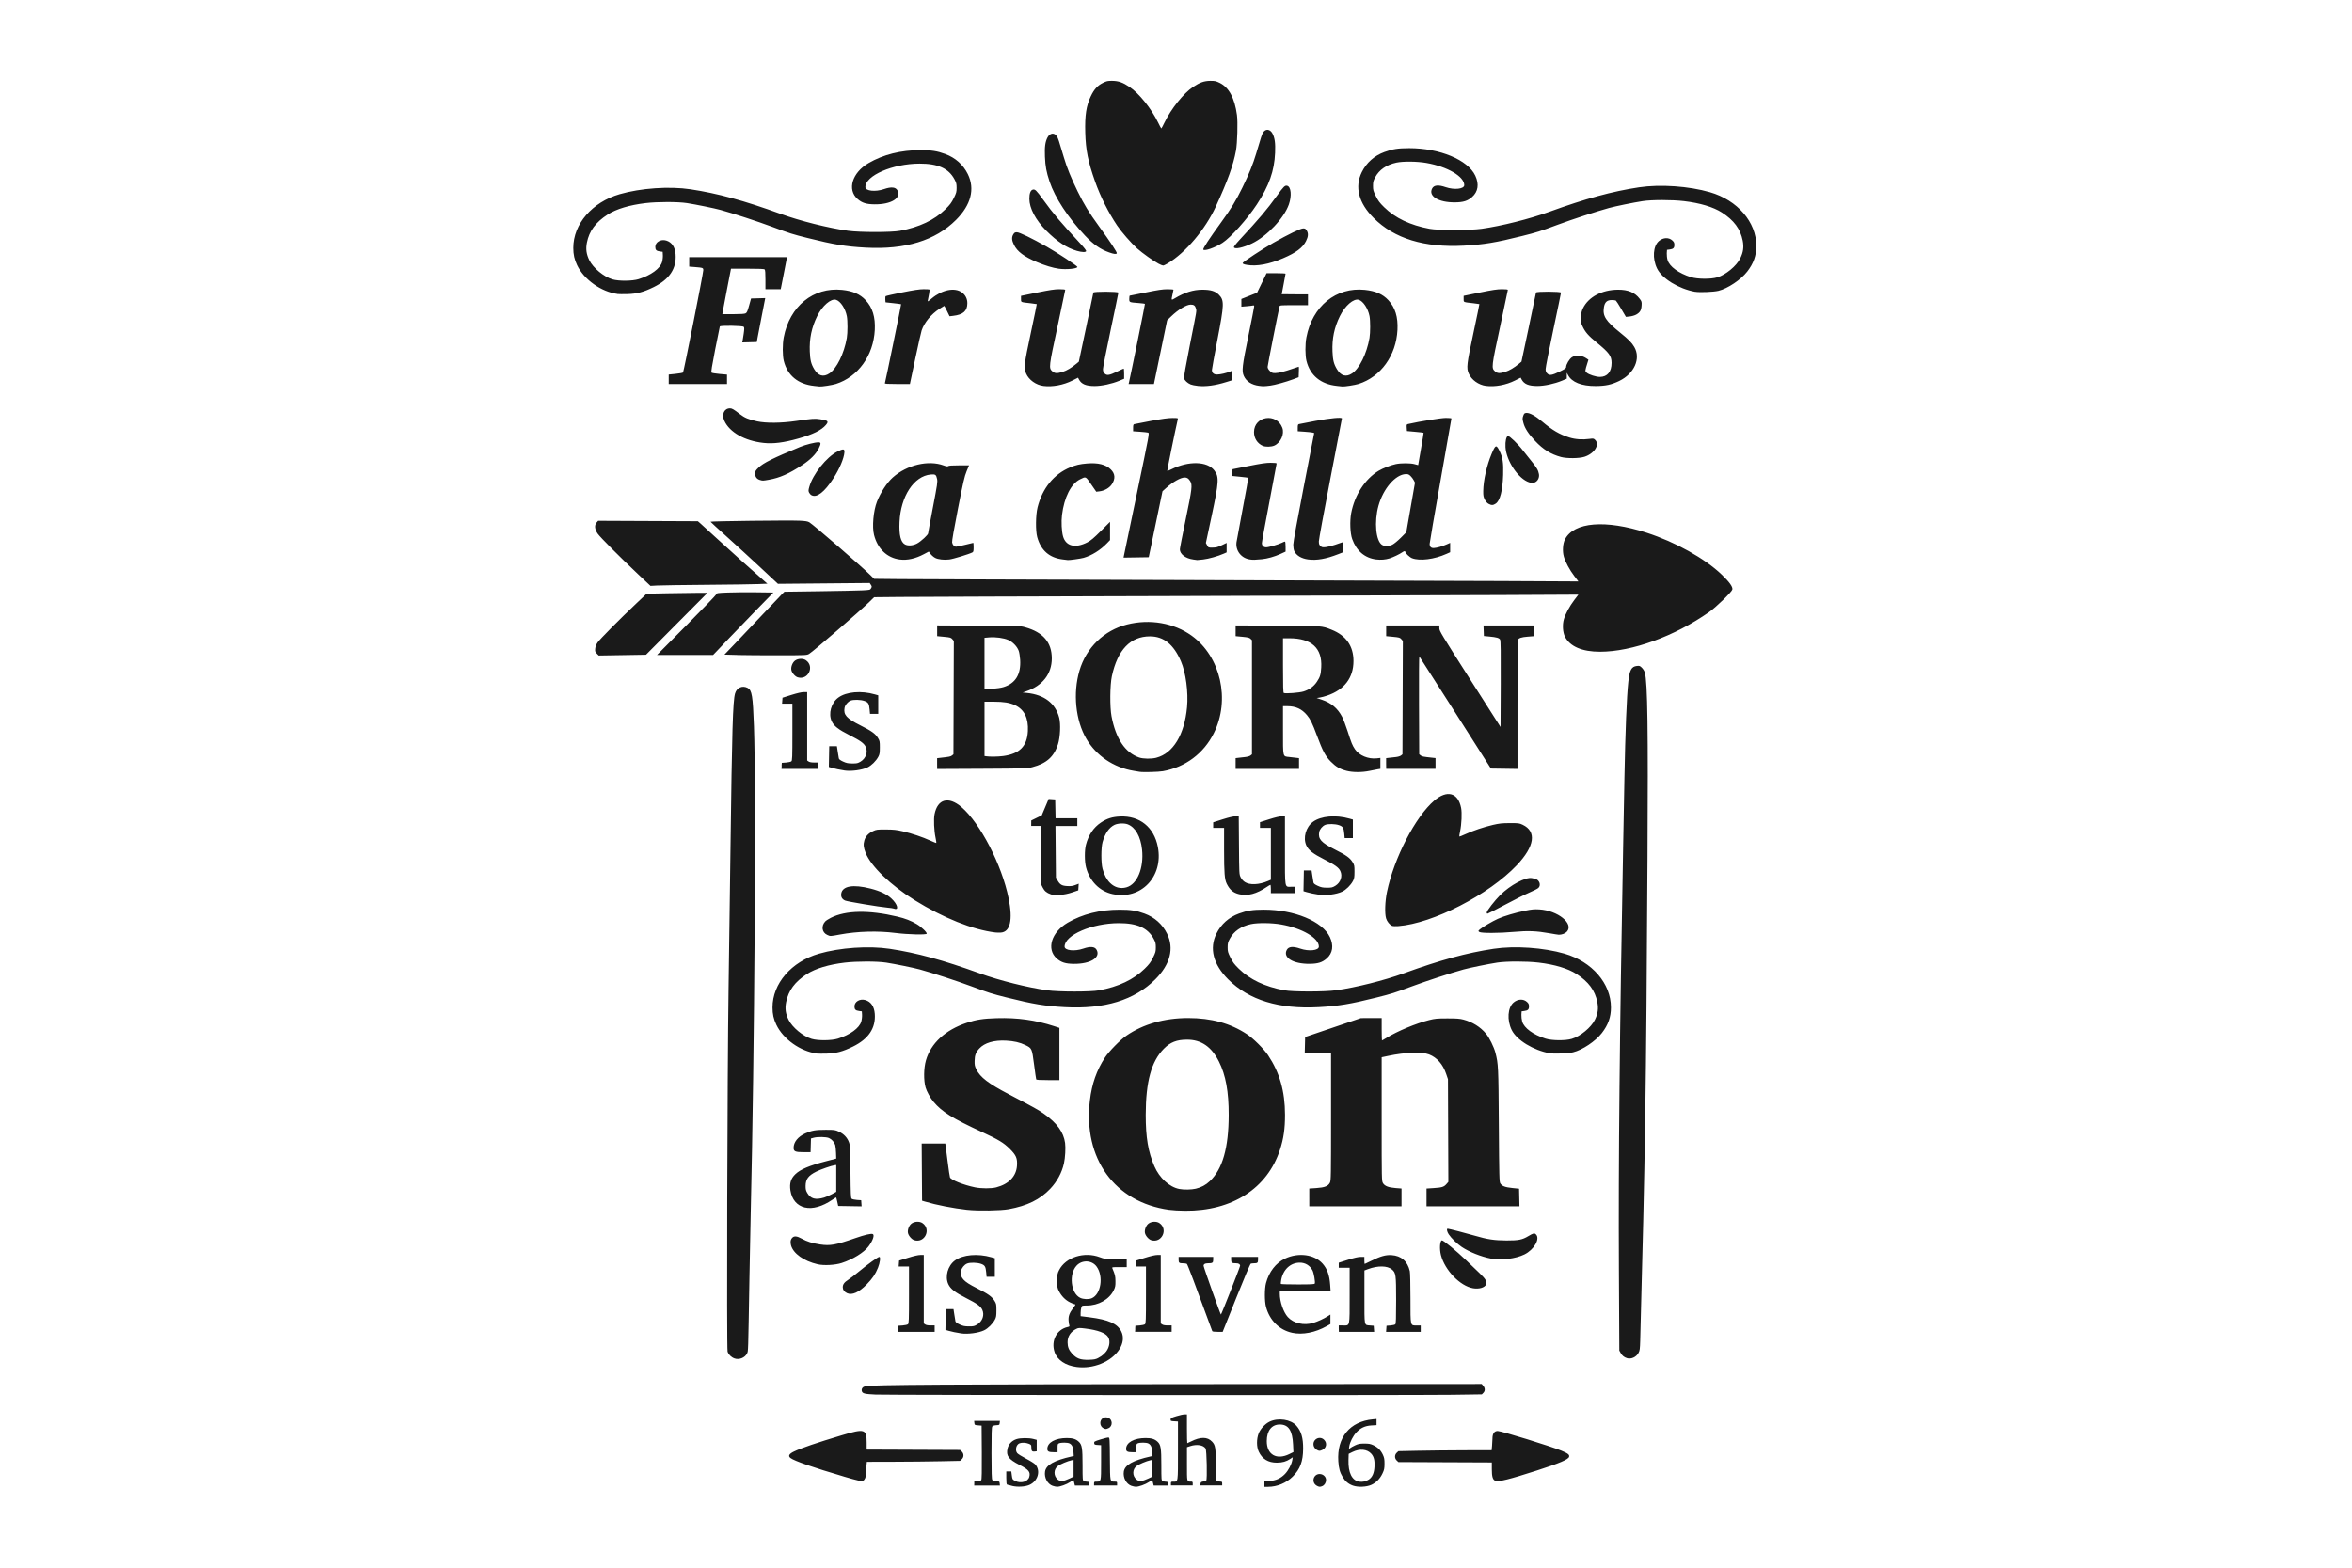 <?xml version="1.0" encoding="UTF-8" standalone="no"?>
<svg
   xmlns:dc="http://purl.org/dc/elements/1.1/"
   xmlns:cc="http://creativecommons.org/ns#"
   xmlns:rdf="http://www.w3.org/1999/02/22-rdf-syntax-ns#"
   xmlns:svg="http://www.w3.org/2000/svg"
   xmlns="http://www.w3.org/2000/svg"
   id="svg147324"
   version="1.1"
   viewBox="0 0 396.875 264.583"
   height="1000"
   width="1500">
  <defs
     id="defs147318" />
  <g
     transform="translate(0,-32.417)"
     id="layer1">
    <path
       id="path146791"
       d="m 170.774,283.189 c -0.386,-0.088 -0.763,-0.183 -0.838,-0.211 -0.096,-0.038 -0.136,-0.366 -0.136,-1.136 v -1.084 h 0.423 0.423 l 0.091,0.676 c 0.089,0.662 0.101,0.681 0.577,0.926 0.93,0.478 2.139,0.133 2.362,-0.674 0.232,-0.842 -0.084,-1.232 -1.651,-2.037 -1.855,-0.953 -2.284,-1.536 -2.015,-2.738 0.171,-0.763 0.714,-1.343 1.503,-1.605 0.659,-0.219 2.098,-0.232 2.882,-0.022 l 0.541,0.142 v 0.966 0.966 l -0.391,0.038 c -0.428,0.038 -0.523,-0.108 -0.526,-0.805 -0.001,-0.295 -0.058,-0.363 -0.436,-0.513 -0.488,-0.194 -1.146,-0.226 -1.553,-0.07 -0.56,0.213 -0.784,1.155 -0.393,1.652 0.117,0.149 0.799,0.575 1.514,0.946 0.715,0.37 1.42,0.817 1.567,0.991 0.919,1.092 0.398,2.82 -1.04,3.438 -0.724,0.312 -1.949,0.382 -2.903,0.165 z m 6.863,10e-4 c -0.88,-0.309 -1.453,-1.368 -1.3,-2.402 0.167,-1.128 1.525,-1.897 4.53,-2.567 l 0.313,-0.07 -0.049,-0.73 c -0.058,-0.799 -0.257,-1.208 -0.685,-1.403 -0.333,-0.153 -1.337,-0.164 -1.716,-0.022 -0.259,0.099 -0.277,0.153 -0.277,0.811 v 0.705 h -0.656 c -0.843,0 -1.074,-0.123 -1.073,-0.571 0.001,-1.069 1.346,-1.817 3.274,-1.823 1.004,-0.003 1.563,0.171 2.051,0.639 0.528,0.506 0.619,1.084 0.619,3.932 0,2.431 0.011,2.577 0.209,2.683 0.114,0.061 0.358,0.112 0.541,0.112 0.297,0 0.331,0.038 0.331,0.324 v 0.324 h -1.187 -1.187 l -0.121,-0.481 -0.121,-0.481 -0.556,0.376 c -0.582,0.394 -1.727,0.806 -2.215,0.798 -0.157,-0.003 -0.481,-0.073 -0.718,-0.156 z m 2.802,-1.224 0.711,-0.333 v -1.419 -1.419 l -0.35,0.075 c -0.629,0.133 -1.917,0.672 -2.297,0.962 -0.739,0.564 -0.753,1.672 -0.033,2.281 0.436,0.367 0.952,0.329 1.967,-0.146 z m 10.493,1.224 c -0.88,-0.309 -1.453,-1.368 -1.3,-2.402 0.167,-1.128 1.525,-1.897 4.53,-2.567 l 0.313,-0.07 -0.049,-0.73 c -0.057,-0.799 -0.257,-1.208 -0.685,-1.403 -0.334,-0.153 -1.337,-0.164 -1.716,-0.022 -0.259,0.099 -0.277,0.153 -0.277,0.811 v 0.705 h -0.656 c -0.843,0 -1.074,-0.123 -1.073,-0.571 0.001,-1.069 1.346,-1.817 3.274,-1.823 1.004,-0.003 1.563,0.171 2.051,0.639 0.528,0.506 0.619,1.084 0.619,3.932 0,2.431 0.011,2.577 0.209,2.683 0.114,0.061 0.358,0.112 0.541,0.112 0.297,0 0.331,0.038 0.331,0.324 v 0.324 h -1.187 -1.187 l -0.121,-0.481 -0.121,-0.481 -0.556,0.376 c -0.582,0.394 -1.727,0.806 -2.216,0.798 -0.157,-0.003 -0.48,-0.073 -0.718,-0.156 z m 2.801,-1.224 0.711,-0.333 v -1.419 -1.419 l -0.35,0.075 c -0.629,0.133 -1.917,0.672 -2.297,0.962 -0.739,0.564 -0.753,1.672 -0.033,2.281 0.436,0.367 0.951,0.329 1.967,-0.146 z m 19.626,0.913 v -0.473 l 0.84,-0.044 c 1.082,-0.063 1.895,-0.425 2.617,-1.166 0.584,-0.599 1.126,-1.627 1.245,-2.362 l 0.076,-0.468 -0.416,0.274 c -0.683,0.451 -1.317,0.629 -2.263,0.635 -1.456,0.004 -2.475,-0.611 -3.062,-1.864 -0.379,-0.807 -0.383,-2.12 -0.011,-3.078 0.296,-0.758 1.099,-1.622 1.839,-1.976 1.472,-0.704 3.595,-0.383 4.532,0.684 0.816,0.929 1.145,2.054 1.135,3.883 -0.011,2.133 -0.51,3.463 -1.764,4.704 -1.095,1.084 -2.628,1.722 -4.147,1.725 l -0.622,10e-4 v -0.473 z m 4.203,-5.054 0.69,-0.337 -0.057,-1.256 c -0.107,-2.385 -0.775,-3.399 -2.243,-3.399 -1.37,0 -2.19,1.042 -2.197,2.789 -0.011,2.302 1.648,3.262 3.806,2.204 z m 4.591,5.318 c -0.912,-0.556 -0.54,-1.953 0.521,-1.953 0.582,0 1.084,0.459 1.084,0.991 0,0.463 -0.246,0.874 -0.623,1.046 -0.382,0.175 -0.589,0.156 -0.982,-0.083 z m 6.145,0.004 c -0.754,-0.267 -1.294,-0.714 -1.728,-1.431 -0.474,-0.782 -0.666,-1.467 -0.745,-2.66 -0.27,-4.035 1.95,-6.737 5.829,-7.094 l 0.621,-0.057 v 0.519 0.519 l -0.853,0.049 c -1.072,0.061 -1.837,0.415 -2.545,1.171 -0.57,0.609 -1.096,1.644 -1.207,2.374 -0.072,0.474 -0.069,0.482 0.133,0.302 0.114,-0.102 0.498,-0.32 0.854,-0.484 0.546,-0.254 0.787,-0.3 1.564,-0.3 0.759,0 1.022,0.044 1.514,0.277 0.755,0.35 1.258,0.854 1.61,1.609 0.231,0.494 0.277,0.751 0.275,1.515 -0.003,0.8 -0.044,1.014 -0.338,1.638 -0.411,0.879 -1.047,1.534 -1.854,1.911 -0.815,0.381 -2.268,0.447 -3.128,0.142 z m 2.667,-1.022 c 0.6,-0.398 0.908,-1.092 0.964,-2.179 0.055,-1.051 -0.096,-1.668 -0.528,-2.161 -0.698,-0.794 -1.953,-0.916 -3.186,-0.309 l -0.641,0.316 -0.033,1.056 c -0.062,2.111 0.588,3.424 1.797,3.629 0.56,0.095 1.138,-0.033 1.626,-0.353 z m -66.567,0.627 v -0.378 h 0.527 c 0.313,0 0.577,-0.06 0.65,-0.147 0.088,-0.108 0.114,-1.423 0.095,-4.675 l -0.033,-4.527 -0.595,-0.049 c -0.579,-0.049 -0.595,-0.063 -0.628,-0.405 l -0.038,-0.351 h 2.175 2.175 l -0.038,0.351 c -0.038,0.34 -0.049,0.351 -0.574,0.383 -0.345,0.022 -0.589,0.096 -0.676,0.21 -0.104,0.136 -0.135,1.212 -0.135,4.514 0,3.302 0.038,4.379 0.135,4.514 0.086,0.114 0.33,0.189 0.676,0.21 0.523,0.033 0.542,0.044 0.574,0.383 l 0.038,0.351 h -2.168 -2.169 z m 20.212,0.049 c 0,-0.305 0.028,-0.324 0.425,-0.324 0.769,0 0.764,0.022 0.764,-3.245 v -2.905 l -0.567,-0.038 c -0.519,-0.033 -0.57,-0.058 -0.6,-0.31 -0.033,-0.264 0.028,-0.296 1.098,-0.631 0.622,-0.194 1.22,-0.336 1.329,-0.315 0.188,0.038 0.201,0.237 0.227,3.604 0.033,3.986 -9.9e-4,3.836 0.804,3.836 0.385,0 0.411,0.022 0.411,0.324 v 0.324 h -1.946 -1.946 z m 12.97,0 c 0,-0.305 0.028,-0.324 0.425,-0.324 0.8,0 0.764,0.242 0.764,-5.245 v -4.905 l -0.622,-0.038 c -0.578,-0.033 -0.621,-0.049 -0.621,-0.297 0,-0.24 0.095,-0.294 0.973,-0.566 0.535,-0.166 1.155,-0.302 1.378,-0.303 l 0.405,-10e-4 v 2.432 c 0,1.337 0.028,2.432 0.058,2.432 0.038,0 0.308,-0.127 0.614,-0.282 1.608,-0.815 2.785,-0.806 3.567,0.022 0.56,0.596 0.626,1.007 0.626,3.886 0,2.49 0.011,2.637 0.209,2.743 0.115,0.061 0.358,0.112 0.541,0.112 0.296,0 0.331,0.038 0.331,0.324 v 0.324 h -1.845 -1.845 l 0.038,-0.296 c 0.033,-0.251 0.098,-0.306 0.445,-0.363 0.226,-0.038 0.46,-0.115 0.521,-0.176 0.181,-0.181 0.079,-5.108 -0.112,-5.395 -0.392,-0.59 -1.483,-0.759 -2.59,-0.401 l -0.553,0.179 v 2.836 c 0,3.11 -0.033,2.967 0.657,2.967 0.279,0 0.315,0.038 0.315,0.324 v 0.324 h -1.838 -1.837 v -0.324 z m 54.77,-0.46 c -0.458,-0.153 -0.62,-0.666 -0.62,-1.959 v -1.143 l -7.882,-0.033 -7.882,-0.033 -0.279,-0.262 c -0.385,-0.361 -0.385,-0.952 -1.1e-4,-1.313 l 0.279,-0.262 3.315,-0.07 c 1.823,-0.038 5.363,-0.075 7.866,-0.082 l 4.551,-0.011 0.069,-0.729 c 0.038,-0.401 0.069,-0.963 0.07,-1.248 0.001,-0.825 0.309,-1.265 0.884,-1.265 0.605,0 9.081,2.616 10.73,3.312 1.163,0.49 1.408,0.685 1.318,1.045 -0.111,0.443 -1.629,1.09 -5.389,2.297 -4.738,1.521 -6.443,1.945 -7.03,1.749 z m -110.002,-0.739 c -5.098,-1.496 -8.308,-2.611 -8.959,-3.112 -0.441,-0.339 -0.249,-0.696 0.592,-1.098 1.234,-0.589 3.931,-1.506 8.065,-2.742 3.872,-1.158 4.194,-1.06 4.194,1.274 v 1.143 l 7.882,0.033 7.882,0.033 0.279,0.262 c 0.385,0.361 0.385,0.952 1.1e-4,1.313 l -0.28,0.262 -3.315,0.07 c -1.823,0.038 -5.363,0.076 -7.866,0.082 l -4.551,0.011 -0.069,0.73 c -0.038,0.401 -0.069,0.963 -0.07,1.248 -10e-4,0.567 -0.216,1.092 -0.492,1.197 -0.341,0.13 -0.779,0.038 -3.292,-0.7 z m 79.805,-4.521 c -0.198,-0.121 -0.391,-0.359 -0.461,-0.573 -0.356,-1.077 0.94,-1.885 1.741,-1.085 0.543,0.543 0.399,1.37 -0.297,1.699 -0.453,0.215 -0.572,0.21 -0.984,-0.038 z m -35.868,-3.569 c -0.377,-0.154 -0.616,-0.514 -0.616,-0.925 0,-0.695 0.619,-1.132 1.291,-0.91 0.797,0.264 0.847,1.462 0.074,1.785 -0.408,0.171 -0.447,0.174 -0.748,0.049 z m -38.586,-5.736 c -1.779,-0.08 -2.176,-0.181 -2.276,-0.579 -0.097,-0.386 0.115,-0.691 0.575,-0.826 0.841,-0.248 14.6,-0.331 58.752,-0.353 l 45.27,-0.022 0.261,0.303 c 0.333,0.388 0.339,0.871 0.011,1.197 l -0.247,0.248 -5.067,0.072 c -6.528,0.093 -95.14,0.059 -97.282,-0.038 z m 33.993,-4.645 c -1.901,-0.241 -3.292,-1.178 -3.743,-2.522 -0.64,-1.908 0.366,-3.834 2.21,-4.231 0.28,-0.06 0.342,-0.117 0.282,-0.257 -0.044,-0.098 -0.101,-0.458 -0.128,-0.798 -0.062,-0.747 0.13,-1.297 0.739,-2.106 0.466,-0.619 0.491,-0.68 0.279,-0.68 -0.08,0 -0.439,-0.147 -0.8,-0.328 -0.755,-0.377 -1.398,-1.027 -1.832,-1.852 -0.28,-0.531 -0.304,-0.672 -0.304,-1.766 0,-1.099 0.028,-1.236 0.316,-1.812 1.102,-2.175 4.243,-3.171 6.872,-2.178 0.755,0.285 0.938,0.309 2.675,0.343 l 1.864,0.038 v 0.644 0.644 h -1.254 c -1.153,0 -1.248,0.011 -1.175,0.188 0.469,1.117 0.517,1.318 0.528,2.189 0.011,0.8 -0.033,0.999 -0.292,1.535 -0.762,1.551 -2.577,2.573 -4.573,2.573 -0.775,0 -0.778,0.001 -0.896,0.34 -0.065,0.187 -0.118,0.59 -0.118,0.895 v 0.555 l 1.508,0.191 c 3.203,0.403 4.716,1.082 5.364,2.405 0.916,1.872 -0.642,4.326 -3.464,5.456 -1.304,0.522 -2.705,0.707 -4.057,0.536 z m 3.601,-1.513 c 0.768,-0.388 1.317,-0.903 1.632,-1.535 0.347,-0.697 0.376,-1.496 0.07,-1.997 -0.427,-0.701 -1.719,-1.185 -3.887,-1.455 -0.953,-0.119 -1.131,-0.114 -1.443,0.038 -0.997,0.476 -1.534,1.287 -1.524,2.304 0.011,0.783 0.208,1.286 0.75,1.887 0.764,0.845 1.413,1.089 2.802,1.053 0.893,-0.022 1.171,-0.074 1.601,-0.29 z m -1.078,-10.092 c 1.56,-0.652 2.032,-3.685 0.831,-5.342 -0.786,-1.085 -2.44,-1.169 -3.376,-0.171 -1.343,1.433 -0.997,4.648 0.585,5.432 0.541,0.267 1.426,0.304 1.96,0.082 z m -60.279,10.155 c -0.551,-0.201 -1.019,-0.662 -1.165,-1.149 -0.17,-0.568 -0.044,-46.999 0.163,-61.169 0.09,-6.093 0.238,-16.842 0.329,-23.887 0.255,-19.929 0.398,-24.714 0.77,-26.017 0.281,-0.983 1.226,-1.404 2.118,-0.942 0.728,0.376 0.884,1.325 1.07,6.477 0.391,10.851 0.097,54.976 -0.548,82.253 -0.058,2.437 -0.154,7.325 -0.214,10.862 -0.219,12.895 -0.201,12.312 -0.395,12.722 -0.35,0.737 -1.347,1.135 -2.129,0.85 z m 150.592,-0.049 c -0.472,-0.148 -0.804,-0.419 -1.05,-0.857 l -0.235,-0.417 -0.07,-13.661 c -0.093,-18.354 0.122,-39.866 0.715,-71.324 0.06,-3.24 0.16,-8.493 0.219,-11.673 0.146,-7.807 0.386,-13.752 0.653,-16.213 0.218,-1.997 0.527,-2.571 1.442,-2.674 0.448,-0.049 0.522,-0.022 0.862,0.316 0.205,0.204 0.424,0.568 0.488,0.808 0.46,1.707 0.567,9.394 0.442,31.544 -0.222,39.363 -0.378,49.71 -1.226,81.189 -0.044,1.476 -0.069,1.684 -0.3,2.102 -0.388,0.701 -1.244,1.081 -1.941,0.861 z m -112.399,-4.185 c -0.763,-0.114 -1.563,-0.28 -2.052,-0.426 l -0.547,-0.162 0.033,-1.751 0.033,-1.751 h 0.649 0.648 l 0.14,0.919 c 0.076,0.505 0.161,1.021 0.188,1.146 0.038,0.154 0.263,0.326 0.725,0.536 0.561,0.256 0.828,0.309 1.55,0.313 0.785,0.004 0.926,-0.033 1.405,-0.32 0.897,-0.549 1.259,-1.622 0.842,-2.499 -0.278,-0.586 -0.9,-1.035 -2.697,-1.945 -1.903,-0.964 -2.653,-1.548 -3.031,-2.359 -0.599,-1.287 -0.084,-3.122 1.123,-3.998 1.354,-0.983 3.831,-1.201 6.16,-0.539 l 0.567,0.162 v 1.564 1.564 h -0.694 -0.694 l -0.067,-0.73 c -0.09,-0.998 -0.222,-1.218 -0.87,-1.448 -0.651,-0.231 -1.868,-0.259 -2.359,-0.049 -0.461,0.192 -0.911,0.736 -0.999,1.207 -0.218,1.165 0.34,1.792 2.609,2.931 1.951,0.979 2.57,1.418 3.016,2.14 0.308,0.499 0.328,0.595 0.327,1.619 -0.001,0.932 -0.038,1.157 -0.254,1.564 -0.383,0.721 -1.162,1.489 -1.832,1.806 -0.954,0.452 -2.754,0.688 -3.912,0.513 z m 55.907,-0.094 c -2.166,-0.471 -3.803,-2.098 -4.412,-4.385 -0.252,-0.944 -0.252,-3.034 0,-3.99 0.5,-1.903 1.663,-3.408 3.195,-4.137 2.273,-1.082 4.98,-0.72 6.362,0.85 0.779,0.885 1.155,1.943 1.272,3.585 l 0.071,1 h -4.285 -4.285 v 0.491 c 0,1.331 0.611,3.107 1.351,3.926 0.959,1.062 2.712,1.468 4.28,0.992 0.803,-0.244 1.751,-0.682 2.499,-1.154 l 0.409,-0.259 v 0.802 0.802 l -0.596,0.337 c -1.966,1.109 -4.099,1.525 -5.862,1.142 z m 3.821,-8.31 c 0.1,-0.261 -0.162,-1.781 -0.378,-2.203 -0.431,-0.837 -1.218,-1.321 -2.15,-1.321 -1.571,0 -2.818,1.16 -3.138,2.918 -0.059,0.327 -0.085,0.631 -0.058,0.675 0.028,0.044 1.314,0.082 2.858,0.082 2.304,0 2.818,-0.033 2.865,-0.151 z m -70.299,7.636 0.038,-0.514 0.713,-0.049 c 0.393,-0.033 0.794,-0.121 0.892,-0.202 0.161,-0.133 0.179,-0.619 0.179,-4.945 v -4.8 h -0.871 -0.871 l 0.038,-0.499 0.038,-0.499 1.513,-0.473 c 0.973,-0.303 1.716,-0.474 2.081,-0.474 l 0.567,-0.001 v 5.776 5.776 l 0.24,0.169 c 0.155,0.109 0.48,0.168 0.919,0.168 h 0.678 v 0.54 0.541 h -3.087 -3.086 l 0.038,-0.513 z m 39.991,0 0.038,-0.514 0.713,-0.049 c 0.392,-0.033 0.794,-0.121 0.892,-0.202 0.161,-0.133 0.179,-0.619 0.179,-4.945 v -4.8 h -0.871 -0.871 l 0.038,-0.499 0.038,-0.499 1.513,-0.473 c 0.973,-0.303 1.716,-0.474 2.081,-0.474 l 0.568,-0.001 v 5.776 5.776 l 0.24,0.168 c 0.155,0.109 0.48,0.169 0.919,0.169 h 0.678 v 0.54 0.54 h -3.086 -3.086 l 0.038,-0.513 z m 13.001,0.378 c -2.92,-7.959 -4.169,-11.262 -4.284,-11.335 -0.08,-0.049 -0.347,-0.093 -0.595,-0.093 -0.704,-0.003 -0.793,-0.07 -0.793,-0.608 v -0.475 h 2.918 2.918 v 0.474 c 0,0.531 -0.111,0.603 -0.924,0.606 -0.459,0.001 -0.695,0.146 -0.7,0.428 -0.003,0.217 2.846,8.22 2.926,8.22 0.08,0 3.237,-8.029 3.237,-8.232 0,-0.259 -0.239,-0.415 -0.643,-0.416 -0.756,-0.003 -0.87,-0.083 -0.87,-0.606 v -0.474 h 2.27 2.27 v 0.475 c 0,0.523 -0.096,0.606 -0.703,0.606 -0.198,0 -0.434,0.033 -0.524,0.063 -0.096,0.038 -1.117,2.446 -2.452,5.782 l -2.288,5.72 h -0.857 c -0.587,0 -0.873,-0.038 -0.907,-0.135 z m 21.349,-0.405 v -0.54 h 0.703 c 1.215,0 1.135,0.357 1.135,-5.08 v -4.648 h -0.919 -0.919 v -0.428 -0.428 l 1.549,-0.49 c 1.08,-0.342 1.735,-0.49 2.162,-0.49 h 0.612 v 0.595 c 0,0.327 0.028,0.594 0.057,0.594 0.033,0 0.532,-0.239 1.114,-0.531 1.513,-0.759 2.444,-1.022 3.406,-0.959 1.656,0.108 2.706,1.025 3.093,2.702 0.06,0.262 0.108,2.265 0.11,4.598 0.003,4.826 -0.059,4.566 1.083,4.566 h 0.649 v 0.54 0.54 h -2.924 -2.924 l 0.038,-0.513 0.038,-0.514 0.67,-0.049 c 0.368,-0.033 0.733,-0.118 0.811,-0.194 0.11,-0.11 0.14,-0.988 0.14,-4.053 0,-4.34 -0.044,-4.636 -0.714,-5.202 -0.775,-0.652 -2.381,-0.674 -4.036,-0.057 l -0.601,0.225 v 4.465 c 0,5.082 -0.072,4.723 0.962,4.815 l 0.605,0.049 0.038,0.514 0.038,0.513 h -2.978 -2.978 z m -82.955,-5.982 c -0.473,-0.217 -0.722,-0.547 -0.734,-0.969 -0.011,-0.499 0.244,-0.86 0.924,-1.296 0.312,-0.199 1.128,-0.828 1.814,-1.396 1.483,-1.229 3.202,-2.462 3.43,-2.462 0.236,0 0.115,0.986 -0.225,1.829 -0.443,1.098 -0.945,1.838 -1.913,2.825 -1.312,1.336 -2.465,1.851 -3.295,1.47 z m 105.605,-0.832 c -2.166,-0.372 -4.741,-3.035 -5.402,-5.587 -0.272,-1.048 -0.183,-2.425 0.159,-2.489 0.232,-0.044 2.432,1.761 4.102,3.366 0.802,0.771 1.843,1.77 2.312,2.221 0.976,0.936 1.228,1.387 1.035,1.852 -0.221,0.534 -1.186,0.813 -2.207,0.638 z m -110.58,-4.045 c -2.33,-0.534 -4.122,-1.813 -4.495,-3.207 -0.149,-0.558 -0.073,-0.981 0.231,-1.285 0.312,-0.312 0.791,-0.264 1.547,0.157 0.909,0.505 1.831,0.797 3.134,0.992 1.703,0.255 2.614,0.091 5.963,-1.077 1.546,-0.538 2.622,-0.792 2.906,-0.683 0.364,0.14 0.044,1.09 -0.695,2.085 -0.767,1.029 -2.656,2.196 -4.535,2.802 -1.118,0.36 -2.992,0.46 -4.056,0.216 z m 113.582,-0.967 c -1.622,-0.31 -3.633,-1.111 -4.883,-1.946 -0.78,-0.521 -1.776,-1.489 -2.223,-2.158 -0.283,-0.426 -0.374,-0.931 -0.166,-0.931 0.203,0 3.146,0.759 4.59,1.183 2.099,0.617 3.278,0.794 5.348,0.803 2.016,0.004 2.649,-0.118 3.675,-0.737 0.84,-0.506 1.027,-0.547 1.291,-0.282 0.737,0.737 -0.333,2.583 -1.959,3.379 -1.482,0.726 -3.926,1.023 -5.673,0.689 z m -97.274,-3.095 c -0.446,-0.136 -0.981,-0.755 -1.072,-1.24 -0.098,-0.524 0.201,-1.279 0.627,-1.583 0.506,-0.361 1.333,-0.393 1.812,-0.07 1.537,1.036 0.405,3.432 -1.367,2.894 z m 39.991,0 c -0.446,-0.136 -0.981,-0.755 -1.072,-1.24 -0.098,-0.524 0.201,-1.279 0.628,-1.583 0.506,-0.361 1.333,-0.393 1.812,-0.07 1.537,1.036 0.405,3.432 -1.367,2.894 z m -31.058,-5.128 c -2.362,-0.259 -5.205,-0.813 -7.134,-1.392 l -0.486,-0.146 -0.033,-4.825 -0.033,-4.825 h 1.991 1.991 l 0.06,0.405 c 0.038,0.222 0.191,1.451 0.35,2.729 0.16,1.278 0.331,2.436 0.382,2.574 0.16,0.436 2.292,1.287 4.225,1.686 1.051,0.217 2.764,0.221 3.581,0.004 2.13,-0.555 3.388,-1.872 3.503,-3.668 0.08,-1.244 -0.143,-1.762 -1.208,-2.822 -1.04,-1.034 -1.896,-1.555 -4.638,-2.822 -5.07,-2.343 -6.827,-3.44 -8.263,-5.159 -0.515,-0.616 -1.13,-1.733 -1.317,-2.389 -0.346,-1.214 -0.319,-3.255 0.061,-4.574 0.833,-2.891 3.275,-5.14 6.887,-6.342 1.602,-0.533 2.778,-0.715 5.066,-0.781 3.506,-0.102 6.534,0.32 9.678,1.345 l 0.892,0.291 v 4.409 4.409 h -1.934 c -1.448,0 -1.947,-0.038 -1.984,-0.135 -0.028,-0.075 -0.191,-1.202 -0.36,-2.506 -0.355,-2.725 -0.36,-2.735 -1.472,-3.275 -0.921,-0.447 -1.933,-0.679 -3.253,-0.746 -2.026,-0.103 -3.624,0.366 -4.508,1.325 -0.59,0.64 -0.779,1.137 -0.796,2.095 -0.017,0.688 0.033,0.904 0.289,1.43 0.659,1.342 2.04,2.396 5.533,4.225 4.281,2.241 4.967,2.624 5.928,3.309 2.163,1.542 3.266,3.074 3.515,4.883 0.114,0.829 0.022,2.511 -0.194,3.464 -0.352,1.569 -1.159,3.059 -2.317,4.278 -1.717,1.807 -3.872,2.866 -6.987,3.433 -1.381,0.252 -5.186,0.31 -7.026,0.109 z m 34.047,-0.004 c -9.165,-1.279 -14.497,-8.638 -13.352,-18.428 0.33,-2.826 1.141,-5.134 2.558,-7.29 0.683,-1.039 2.56,-2.951 3.606,-3.673 2.825,-1.951 6.412,-2.974 10.427,-2.974 3.903,0 7.089,0.875 9.893,2.716 1.08,0.71 2.867,2.483 3.58,3.552 1.964,2.947 2.856,6.077 2.865,10.052 0.004,2.344 -0.235,4.024 -0.844,5.891 -2.136,6.549 -8.076,10.37 -16.026,10.309 -0.924,-0.004 -2.142,-0.077 -2.707,-0.156 z m 4.515,-3.561 c 0.933,-0.219 1.685,-0.624 2.374,-1.276 2.15,-2.033 3.173,-5.618 3.184,-11.153 0.011,-3.942 -0.503,-6.748 -1.644,-9.025 -1.257,-2.512 -2.998,-3.706 -5.393,-3.698 -1.741,0.004 -2.813,0.426 -3.906,1.531 -2.108,2.132 -3.047,5.552 -3.056,11.138 -0.004,3.821 0.403,6.259 1.463,8.701 0.857,1.975 2.529,3.502 4.193,3.826 0.769,0.15 2.047,0.13 2.785,-0.044 z m -65.937,3.179 c -1.342,-0.316 -2.22,-1.345 -2.458,-2.88 -0.185,-1.189 0.066,-2.017 0.832,-2.748 0.862,-0.824 2.356,-1.452 5.224,-2.198 l 1.675,-0.435 -0.033,-0.971 c -0.017,-0.534 -0.082,-1.131 -0.144,-1.326 -0.159,-0.493 -0.59,-0.974 -1.054,-1.174 -0.471,-0.204 -1.915,-0.231 -2.578,-0.049 l -0.456,0.125 -0.033,1.159 -0.033,1.159 -1.209,-0.003 c -1.366,-0.004 -1.656,-0.131 -1.656,-0.73 0,-0.977 0.741,-1.895 1.978,-2.449 1.08,-0.484 1.721,-0.596 3.427,-0.598 1.505,-0.001 1.594,0.011 2.249,0.313 0.823,0.381 1.417,1.015 1.7,1.814 0.182,0.516 0.207,1.011 0.242,4.97 0.038,3.845 0.06,4.415 0.21,4.54 0.093,0.079 0.492,0.166 0.884,0.196 l 0.713,0.049 0.038,0.516 0.038,0.516 -1.977,-0.033 -1.978,-0.033 -0.149,-0.703 c -0.082,-0.386 -0.163,-0.718 -0.18,-0.737 -0.017,-0.022 -0.319,0.163 -0.672,0.404 -1.649,1.125 -3.323,1.598 -4.598,1.298 z m 3.23,-1.684 c 0.303,-0.09 0.887,-0.344 1.297,-0.567 l 0.746,-0.404 v -2.262 -2.262 l -0.27,0.038 c -0.536,0.074 -2.34,0.699 -3.08,1.068 -1.359,0.676 -1.811,1.275 -1.822,2.412 -0.004,0.582 0.044,0.8 0.281,1.202 0.58,0.99 1.381,1.207 2.848,0.774 z m 81.863,-0.022 v -1.501 l 1.19,-0.078 c 1.415,-0.093 2,-0.326 2.295,-0.919 0.176,-0.352 0.188,-1.112 0.188,-11.16 v -10.782 h -2.219 -2.219 l 0.033,-1.317 0.033,-1.317 4.702,-1.596 4.702,-1.596 1.756,-0.004 1.756,-0.004 v 1.891 c 0,1.04 0.028,1.891 0.049,1.891 0.033,0 0.381,-0.203 0.784,-0.45 1.827,-1.125 4.971,-2.437 7.15,-2.983 1.027,-0.258 1.35,-0.288 3.093,-0.29 1.56,-0.001 2.096,0.038 2.702,0.198 1.552,0.411 2.874,1.237 3.834,2.391 0.552,0.664 1.333,2.244 1.576,3.189 0.495,1.921 0.512,2.292 0.579,12.273 0.059,8.837 0.077,9.537 0.254,9.806 0.297,0.454 0.797,0.644 2.026,0.771 l 1.135,0.117 0.033,1.486 0.033,1.486 h -7.84 -7.839 v -1.5 -1.5 l 1.162,-0.074 c 1.443,-0.092 1.767,-0.191 2.187,-0.669 l 0.333,-0.381 -0.033,-8.666 -0.033,-8.666 -0.3,-0.886 c -0.554,-1.636 -1.55,-2.77 -2.889,-3.292 -1.203,-0.469 -4.025,-0.367 -6.92,0.249 l -1.078,0.229 v 10.442 c 0,10.291 0.003,10.448 0.219,10.801 0.302,0.495 0.929,0.74 2.131,0.831 l 1,0.077 v 1.502 1.502 h -7.782 -7.782 v -1.502 z m -83.117,-24.294 c -2.764,-0.369 -5.653,-2.425 -6.809,-4.847 -0.463,-0.969 -0.649,-1.809 -0.649,-2.924 0,-4.036 3.181,-7.722 7.827,-9.068 3.541,-1.026 8.393,-1.362 11.953,-0.827 4.538,0.682 9.047,1.912 15.186,4.143 3.295,1.197 8.05,2.389 11.403,2.859 1.951,0.272 7.291,0.276 8.755,0.003 3.272,-0.607 5.806,-1.811 7.675,-3.645 0.768,-0.754 1.021,-1.091 1.41,-1.877 0.427,-0.864 0.475,-1.035 0.473,-1.729 -0.001,-0.666 -0.049,-0.863 -0.363,-1.445 -0.985,-1.838 -2.8,-2.651 -5.899,-2.641 -4.52,0.011 -9.133,2.013 -9.133,3.958 0,0.66 1.689,0.843 3.144,0.341 1.224,-0.421 1.963,-0.351 2.267,0.216 0.697,1.301 -1.064,2.381 -3.843,2.356 -1.41,-0.011 -2.134,-0.24 -2.892,-0.907 -1.785,-1.571 -0.906,-4.438 1.852,-6.047 2.485,-1.448 5.464,-2.193 8.768,-2.19 1.873,0.001 2.803,0.146 4.182,0.651 1.707,0.625 3.025,1.798 3.811,3.393 1.23,2.496 0.536,5.195 -1.984,7.715 -3.508,3.508 -8.553,5.057 -15.278,4.69 -3.334,-0.181 -5.35,-0.516 -9.767,-1.621 -2.548,-0.637 -2.988,-0.776 -5.986,-1.892 -2.441,-0.909 -6.587,-2.265 -8.701,-2.846 -1.053,-0.289 -4.16,-0.923 -5.674,-1.157 -1.546,-0.239 -4.952,-0.238 -6.987,10e-4 -2.699,0.318 -4.945,0.992 -6.385,1.918 -2.04,1.311 -3.131,2.785 -3.518,4.751 -0.214,1.085 -0.093,1.954 0.411,2.98 0.637,1.294 2.456,2.797 3.9,3.223 1.075,0.316 3.342,0.296 4.418,-0.038 2.071,-0.649 3.633,-1.79 3.952,-2.887 0.092,-0.316 0.153,-0.833 0.134,-1.149 l -0.038,-0.574 -0.45,-0.059 c -0.613,-0.082 -0.793,-0.257 -0.793,-0.775 0,-0.804 0.928,-1.342 1.843,-1.068 0.943,0.282 1.492,1.089 1.583,2.322 0.177,2.405 -1.037,4.227 -3.684,5.528 -1.713,0.842 -2.836,1.141 -4.444,1.185 -0.713,0.022 -1.467,0.011 -1.675,-0.011 z m 123.692,-0.038 c -2.77,-0.502 -5.582,-2.222 -6.417,-3.924 -0.829,-1.691 -0.683,-3.805 0.322,-4.65 0.717,-0.604 1.664,-0.636 2.262,-0.078 0.263,0.245 0.332,0.399 0.332,0.74 0,0.517 -0.18,0.693 -0.793,0.775 l -0.45,0.059 -0.038,0.574 c -0.011,0.315 0.044,0.832 0.133,1.149 0.32,1.098 1.881,2.239 3.952,2.887 1.077,0.337 3.344,0.359 4.418,0.038 1.444,-0.425 3.263,-1.928 3.9,-3.223 0.505,-1.027 0.625,-1.895 0.411,-2.98 -0.388,-1.966 -1.478,-3.44 -3.518,-4.751 -1.44,-0.926 -3.687,-1.601 -6.385,-1.918 -2.035,-0.24 -5.441,-0.24 -6.987,-0.001 -1.515,0.234 -4.621,0.867 -5.674,1.157 -2.114,0.581 -6.26,1.938 -8.701,2.846 -2.998,1.116 -3.438,1.255 -5.986,1.892 -4.417,1.105 -6.433,1.44 -9.767,1.621 -6.725,0.366 -11.769,-1.182 -15.278,-4.69 -2.52,-2.519 -3.214,-5.218 -1.984,-7.715 0.786,-1.595 2.104,-2.769 3.811,-3.393 1.38,-0.504 2.31,-0.65 4.182,-0.651 5.162,-0.003 9.909,1.969 11.159,4.637 0.669,1.429 0.479,2.704 -0.539,3.6 -0.758,0.667 -1.482,0.895 -2.892,0.907 -2.779,0.022 -4.54,-1.054 -3.843,-2.356 0.304,-0.568 1.042,-0.638 2.267,-0.216 1.455,0.502 3.144,0.319 3.144,-0.341 0,-1.454 -2.836,-3.116 -6.377,-3.736 -1.577,-0.277 -3.92,-0.302 -5.07,-0.058 -1.683,0.36 -2.904,1.204 -3.585,2.474 -0.313,0.582 -0.361,0.779 -0.363,1.445 -0.001,0.694 0.044,0.866 0.473,1.729 0.389,0.787 0.642,1.124 1.41,1.877 1.869,1.834 4.403,3.037 7.675,3.645 1.463,0.271 6.804,0.269 8.755,-0.003 3.353,-0.47 8.108,-1.662 11.403,-2.859 6.139,-2.23 10.648,-3.461 15.186,-4.143 3.56,-0.535 8.412,-0.199 11.953,0.827 4.645,1.346 7.827,5.032 7.827,9.068 0,1.626 -0.466,2.941 -1.528,4.317 -1.07,1.386 -3.294,2.875 -4.862,3.255 -0.834,0.202 -3.181,0.297 -3.943,0.159 z M 139.583,190.198 c -0.887,-0.403 -1.049,-1.497 -0.336,-2.265 0.13,-0.14 0.559,-0.416 0.954,-0.617 2.511,-1.269 6.393,-1.34 11.206,-0.204 1.349,0.319 2.314,0.693 3.299,1.282 0.787,0.47 1.738,1.389 1.663,1.607 -0.072,0.212 -3.193,0.137 -5.261,-0.127 -2.982,-0.381 -6.397,-0.285 -9.379,0.265 -1.696,0.313 -1.593,0.31 -2.146,0.059 z m 121.766,-0.292 c -2.062,-0.372 -3.57,-0.428 -5.855,-0.219 -2.523,0.231 -5.587,0.238 -5.878,0.011 -0.204,-0.158 -0.202,-0.169 0.093,-0.432 0.407,-0.363 2.142,-1.377 3.062,-1.79 1.009,-0.453 2.917,-1.02 4.565,-1.358 1.117,-0.229 1.552,-0.269 2.392,-0.221 3.114,0.175 5.886,2.4 4.675,3.752 -0.282,0.316 -0.869,0.539 -1.378,0.525 -0.118,-0.003 -0.873,-0.124 -1.675,-0.269 z m -93.385,-0.114 c -3.815,-0.458 -8.79,-2.447 -13.619,-5.448 -4.073,-2.531 -7.377,-5.717 -8.277,-7.983 -0.358,-0.901 -0.414,-1.426 -0.22,-2.09 0.205,-0.705 0.673,-1.209 1.472,-1.586 0.558,-0.262 0.692,-0.28 2.162,-0.273 1.312,0.004 1.776,0.058 2.848,0.305 1.529,0.355 3.385,0.982 4.677,1.579 0.517,0.239 0.961,0.414 0.987,0.388 0.028,-0.022 -0.038,-0.427 -0.132,-0.893 -0.252,-1.195 -0.335,-3.107 -0.171,-3.942 0.51,-2.591 2.366,-3.091 4.545,-1.223 3.173,2.72 6.815,9.763 7.954,15.383 0.75,3.699 0.278,5.722 -1.354,5.803 -0.272,0.011 -0.664,0.004 -0.872,-0.022 z m 66.95,-1.111 c -0.417,-0.178 -0.877,-0.747 -1.029,-1.271 -0.247,-0.851 -0.177,-2.872 0.154,-4.467 1.184,-5.705 4.79,-12.677 7.964,-15.397 2.179,-1.868 4.035,-1.368 4.545,1.223 0.164,0.835 0.082,2.747 -0.171,3.942 -0.098,0.465 -0.157,0.867 -0.131,0.893 0.028,0.022 0.47,-0.149 0.987,-0.388 1.291,-0.597 3.148,-1.224 4.677,-1.579 1.072,-0.249 1.536,-0.299 2.848,-0.305 1.47,-0.004 1.604,0.011 2.162,0.273 2.4,1.131 2.042,3.644 -0.971,6.828 -4.716,4.983 -14.161,9.839 -19.998,10.283 -0.446,0.038 -0.912,0.011 -1.035,-0.038 z m 15.951,-2.252 c 0,-0.28 1.339,-2.014 2.273,-2.945 1.688,-1.682 4.301,-3.08 5.358,-2.865 0.113,0.022 0.343,0.071 0.512,0.106 0.741,0.157 1.082,1.077 0.576,1.553 -0.138,0.13 -0.808,0.474 -1.486,0.762 -0.678,0.288 -2.523,1.212 -4.098,2.051 -1.575,0.84 -2.925,1.527 -2.999,1.527 -0.075,0 -0.135,-0.085 -0.135,-0.188 z m -100.032,-0.668 c -0.119,-0.044 -0.605,-0.12 -1.081,-0.16 -1.329,-0.113 -6.766,-1.022 -7.155,-1.197 -0.502,-0.226 -0.721,-0.614 -0.65,-1.15 0.176,-1.31 1.995,-1.627 4.968,-0.867 1.575,0.404 2.693,0.931 3.468,1.64 1.084,0.99 1.372,2.104 0.449,1.734 z m 26.463,-2.425 c -0.671,-0.221 -1.063,-0.547 -1.348,-1.121 l -0.256,-0.515 -0.038,-4.945 -0.038,-4.945 h -0.806 -0.806 l 0.004,-0.46 0.004,-0.459 0.885,-0.432 0.885,-0.432 0.582,-1.383 0.582,-1.383 0.552,0.038 0.553,0.038 0.033,1.594 0.033,1.594 h 1.834 1.835 v 0.648 0.648 h -1.844 -1.843 l 0.038,4.35 0.038,4.35 0.27,0.477 c 0.411,0.726 0.741,0.918 1.654,0.964 0.591,0.033 0.916,-0.011 1.351,-0.179 l 0.573,-0.218 -0.038,0.559 -0.038,0.558 -1.072,0.363 c -1.261,0.427 -2.815,0.557 -3.593,0.3 z m 10.447,-0.022 c -2.194,-0.475 -3.884,-2.181 -4.49,-4.532 -0.253,-0.979 -0.261,-2.87 -0.011,-3.804 0.43,-1.642 1.294,-2.92 2.532,-3.742 1.022,-0.679 1.9,-0.957 3.217,-1.018 3.321,-0.154 5.743,1.797 6.387,5.142 0.963,5.006 -2.856,8.988 -7.629,7.955 z m 2.324,-1.138 c 1.829,-0.498 2.967,-3.238 2.644,-6.366 -0.227,-2.199 -1.122,-3.776 -2.424,-4.274 -0.588,-0.225 -1.661,-0.179 -2.229,0.096 -0.903,0.435 -1.601,1.444 -2.009,2.901 -0.269,0.96 -0.271,3.535 -0.003,4.52 0.283,1.044 0.705,1.831 1.284,2.395 0.778,0.758 1.714,1.007 2.738,0.729 z m 19.013,1.156 c -0.987,-0.24 -1.565,-0.725 -2.073,-1.74 -0.372,-0.743 -0.457,-1.803 -0.457,-5.722 v -3.735 h -0.919 -0.919 v -0.468 -0.468 l 1.597,-0.505 c 1.045,-0.33 1.791,-0.504 2.157,-0.504 h 0.559 l 0.038,4.891 c 0.038,4.845 0.038,4.895 0.28,5.392 0.155,0.315 0.415,0.613 0.703,0.803 0.82,0.543 2.41,0.475 3.909,-0.168 l 0.492,-0.211 v -4.381 -4.381 h -0.919 -0.919 v -0.477 -0.478 l 1.557,-0.495 c 1.004,-0.32 1.753,-0.495 2.108,-0.495 h 0.55 v 5.728 c 0,6.644 -0.085,6.161 1.081,6.161 h 0.648 v 0.54 0.54 h -2.054 -2.054 v -0.702 c 0,-0.386 -0.038,-0.702 -0.081,-0.702 -0.044,0 -0.3,0.149 -0.568,0.33 -1.769,1.2 -3.269,1.597 -4.712,1.247 z m 13.467,0.082 c -0.763,-0.114 -1.563,-0.28 -2.052,-0.427 l -0.547,-0.162 0.033,-1.751 0.033,-1.751 h 0.648 0.649 l 0.14,0.919 c 0.076,0.505 0.162,1.021 0.187,1.146 0.038,0.154 0.263,0.326 0.725,0.536 0.561,0.256 0.827,0.309 1.55,0.313 0.785,0.004 0.926,-0.033 1.405,-0.32 0.897,-0.549 1.259,-1.622 0.842,-2.499 -0.278,-0.586 -0.9,-1.034 -2.697,-1.945 -1.903,-0.964 -2.653,-1.548 -3.031,-2.359 -0.599,-1.287 -0.084,-3.122 1.123,-3.998 1.354,-0.984 3.831,-1.201 6.159,-0.539 l 0.568,0.16 v 1.564 1.564 h -0.694 -0.694 l -0.066,-0.73 c -0.09,-0.998 -0.222,-1.218 -0.87,-1.448 -0.651,-0.231 -1.868,-0.259 -2.359,-0.049 -0.461,0.192 -0.911,0.736 -0.999,1.207 -0.219,1.165 0.34,1.792 2.609,2.931 1.951,0.979 2.57,1.418 3.016,2.14 0.308,0.499 0.328,0.595 0.327,1.619 -0.001,0.932 -0.038,1.157 -0.253,1.564 -0.383,0.721 -1.162,1.489 -1.832,1.806 -0.954,0.452 -2.754,0.688 -3.912,0.513 z M 192.282,162.675 c -0.089,-0.011 -0.527,-0.092 -0.973,-0.163 -3.382,-0.548 -6.325,-2.536 -8.002,-5.407 -1.822,-3.119 -2.283,-7.697 -1.16,-11.505 1.146,-3.885 4.156,-6.803 8.035,-7.787 3.83,-0.972 7.917,-0.262 10.9,1.891 4.899,3.537 6.553,10.83 3.733,16.463 -1.719,3.433 -4.799,5.732 -8.589,6.409 -0.745,0.133 -3.426,0.199 -3.945,0.098 z m 2.84,-2.373 c 2.829,-0.737 4.741,-3.887 5.178,-8.532 0.238,-2.518 -0.206,-5.835 -1.035,-7.753 -1.234,-2.854 -2.908,-4.199 -5.228,-4.199 -3.287,0 -5.46,2.272 -6.42,6.715 -0.324,1.496 -0.355,5.198 -0.059,6.767 0.717,3.789 2.297,6.148 4.667,6.968 0.68,0.236 2.061,0.252 2.896,0.038 z m 32.092,2.211 c -1.129,-0.296 -1.805,-0.693 -2.669,-1.568 -0.9,-0.912 -1.345,-1.749 -2.323,-4.374 -0.79,-2.119 -1.1,-2.757 -1.676,-3.448 -0.883,-1.058 -1.898,-1.524 -3.32,-1.524 h -0.733 v 4.053 c 0,4.678 -0.062,4.405 1.04,4.528 0.349,0.038 0.867,0.098 1.149,0.133 l 0.514,0.061 v 0.909 0.909 h -5.35 -5.35 v -0.909 -0.909 l 0.514,-0.061 c 0.282,-0.038 0.795,-0.093 1.139,-0.13 0.348,-0.038 0.732,-0.154 0.865,-0.263 l 0.239,-0.194 v -9.626 -9.626 l -0.236,-0.236 c -0.194,-0.194 -0.436,-0.255 -1.378,-0.344 l -1.142,-0.108 v -0.907 -0.907 l 7.052,0.038 c 7.687,0.038 7.468,0.022 9.146,0.692 2.441,0.97 3.689,2.755 3.689,5.278 0,2.828 -1.536,4.852 -4.431,5.836 -0.415,0.141 -0.986,0.292 -1.268,0.333 l -0.513,0.077 0.864,0.287 c 1.588,0.528 2.674,1.443 3.43,2.888 0.211,0.406 0.627,1.491 0.922,2.412 0.651,2.031 0.798,2.392 1.244,3.058 0.706,1.053 2.241,1.696 3.671,1.539 l 0.621,-0.068 v 0.919 0.919 l -0.405,0.065 c -0.223,0.038 -0.857,0.16 -1.408,0.275 -1.3,0.272 -2.835,0.268 -3.894,-0.004 z m -7.262,-13.391 c 0.989,-0.309 1.727,-0.843 2.254,-1.632 0.55,-0.824 0.665,-1.203 0.737,-2.43 0.191,-3.252 -1.63,-4.918 -5.376,-4.918 h -1.074 v 4.585 c 0,3.562 0.033,4.599 0.135,4.647 0.305,0.141 2.631,-0.038 3.324,-0.252 z m -77.497,13.324 c -0.763,-0.114 -1.563,-0.28 -2.052,-0.426 l -0.547,-0.162 0.033,-1.751 0.033,-1.751 h 0.649 0.648 l 0.14,0.919 c 0.077,0.505 0.161,1.021 0.187,1.146 0.038,0.155 0.263,0.326 0.725,0.536 0.561,0.255 0.828,0.309 1.55,0.313 0.785,0.004 0.926,-0.033 1.405,-0.32 0.897,-0.549 1.259,-1.622 0.842,-2.499 -0.278,-0.586 -0.9,-1.035 -2.697,-1.945 -1.903,-0.964 -2.653,-1.548 -3.031,-2.359 -0.599,-1.287 -0.084,-3.122 1.123,-3.998 1.354,-0.984 3.831,-1.201 6.16,-0.539 l 0.568,0.162 v 1.564 1.564 h -0.694 -0.694 l -0.066,-0.73 c -0.091,-0.998 -0.222,-1.218 -0.87,-1.448 -0.651,-0.231 -1.868,-0.259 -2.359,-0.049 -0.461,0.192 -0.911,0.736 -0.999,1.207 -0.218,1.165 0.34,1.792 2.609,2.931 1.951,0.979 2.57,1.418 3.016,2.14 0.308,0.499 0.328,0.595 0.327,1.619 -0.001,0.932 -0.038,1.157 -0.253,1.564 -0.383,0.721 -1.162,1.489 -1.832,1.806 -0.954,0.452 -2.754,0.688 -3.912,0.514 z m -10.571,-0.768 0.038,-0.514 0.713,-0.049 c 0.393,-0.033 0.794,-0.121 0.892,-0.202 0.161,-0.133 0.179,-0.619 0.179,-4.945 v -4.799 h -0.871 -0.871 l 0.038,-0.499 0.038,-0.499 1.513,-0.473 c 0.973,-0.304 1.716,-0.474 2.081,-0.475 l 0.568,-9.9e-4 v 5.776 5.776 l 0.24,0.168 c 0.156,0.109 0.48,0.169 0.919,0.169 h 0.678 v 0.541 0.54 h -3.086 -3.086 l 0.038,-0.513 z m 26.243,-0.386 v -0.913 l 0.621,-0.07 c 1.468,-0.162 1.662,-0.202 1.892,-0.389 l 0.243,-0.196 0.033,-9.567 0.033,-9.567 -0.253,-0.294 c -0.231,-0.268 -0.35,-0.303 -1.407,-0.403 l -1.154,-0.11 v -0.908 -0.907 l 6.998,0.038 c 6.847,0.038 7.017,0.038 7.863,0.277 3.023,0.842 4.488,2.56 4.484,5.259 -0.004,2.623 -1.561,4.613 -4.351,5.561 l -0.561,0.191 0.709,0.072 c 2.932,0.3 4.815,1.744 5.45,4.178 0.277,1.061 0.174,3.312 -0.207,4.494 -0.678,2.109 -1.925,3.223 -4.317,3.852 -0.857,0.226 -1.121,0.234 -8.477,0.274 l -7.593,0.038 z m 11.098,-1.267 c 2.817,-0.377 4.079,-1.637 4.218,-4.21 0.118,-2.204 -0.615,-3.673 -2.196,-4.397 -0.899,-0.411 -1.893,-0.571 -3.581,-0.573 l -1.54,-0.002 v 4.587 4.586 l 0.297,0.044 c 0.605,0.092 1.982,0.074 2.802,-0.038 z m 0.133,-11.654 c 2.018,-0.637 2.93,-2.148 2.783,-4.608 -0.038,-0.535 -0.138,-1.204 -0.237,-1.486 -0.254,-0.727 -0.988,-1.501 -1.748,-1.841 -0.769,-0.344 -2.185,-0.537 -3.248,-0.442 l -0.784,0.07 v 4.324 4.324 l 1.27,-0.061 c 0.821,-0.038 1.515,-0.14 1.963,-0.28 z m 64.536,12.912 v -0.909 l 0.514,-0.06 c 0.282,-0.038 0.792,-0.089 1.132,-0.125 0.353,-0.038 0.724,-0.151 0.865,-0.265 l 0.246,-0.199 0.033,-9.567 0.033,-9.567 -0.252,-0.294 c -0.232,-0.27 -0.351,-0.303 -1.407,-0.404 l -1.154,-0.11 v -0.903 -0.902 h 4.486 4.486 v 0.478 c 0,0.447 0.347,1.022 5.161,8.566 l 5.161,8.087 0.033,-7.242 c 0.022,-5.456 -0.003,-7.302 -0.101,-7.486 -0.154,-0.293 -0.583,-0.418 -1.821,-0.534 l -0.919,-0.086 -0.033,-0.892 -0.033,-0.892 h 4.22 4.22 v 0.907 0.907 l -1,0.079 c -1.034,0.081 -1.519,0.242 -1.635,0.544 -0.038,0.096 -0.067,5.036 -0.067,10.977 v 10.802 l -2.243,-0.033 -2.243,-0.033 -6.001,-9.423 c -3.3,-5.183 -6.037,-9.46 -6.082,-9.504 -0.044,-0.044 -0.068,3.653 -0.049,8.217 l 0.033,8.298 0.242,0.196 c 0.231,0.187 0.417,0.225 1.892,0.382 l 0.621,0.067 v 0.911 0.911 h -4.162 -4.161 z m -99.292,-14.553 c -0.446,-0.136 -0.981,-0.755 -1.072,-1.24 -0.098,-0.524 0.201,-1.279 0.628,-1.583 0.506,-0.361 1.333,-0.393 1.812,-0.07 1.537,1.036 0.405,3.432 -1.367,2.894 z m -33.895,-4.004 c -0.29,-0.289 -0.319,-0.378 -0.274,-0.841 0.033,-0.353 0.165,-0.685 0.413,-1.046 0.392,-0.57 3.753,-3.958 6.543,-6.596 l 1.724,-1.63 3.673,-0.072 c 2.02,-0.038 4.332,-0.072 5.138,-0.072 h 1.464 l -5.193,5.225 -5.193,5.226 -3.986,0.067 -3.986,0.066 -0.324,-0.324 z m 23.777,0.233 -2.245,-0.061 1.92,-2.002 c 1.056,-1.101 3.179,-3.339 4.717,-4.972 1.538,-1.633 2.952,-3.12 3.143,-3.305 l 0.347,-0.335 5.937,-0.082 c 3.265,-0.044 6.518,-0.113 7.23,-0.151 1.254,-0.066 1.298,-0.077 1.453,-0.353 0.144,-0.257 0.141,-0.315 -0.038,-0.585 l -0.196,-0.3 -7.741,0.07 -7.741,0.07 -2.918,-2.722 c -1.605,-1.497 -4.159,-3.838 -5.674,-5.201 -1.516,-1.364 -2.77,-2.515 -2.788,-2.559 -0.038,-0.104 13.356,-0.263 15.038,-0.179 1.005,0.049 1.358,0.109 1.646,0.28 0.653,0.385 8.576,7.236 10.163,8.787 l 0.767,0.75 4.312,0.044 c 2.372,0.022 23.208,0.093 46.303,0.153 23.095,0.059 47.892,0.137 55.105,0.173 l 13.114,0.067 -0.687,-0.902 c -0.792,-1.041 -1.5,-2.352 -1.766,-3.27 -0.264,-0.917 -0.181,-2.205 0.19,-2.93 1.501,-2.931 6.839,-3.365 13.774,-1.12 4.856,1.572 9.829,4.346 12.668,7.067 1.318,1.263 1.906,2.088 1.798,2.522 -0.104,0.42 -2.736,2.974 -3.919,3.803 -5.829,4.086 -12.993,6.693 -18.402,6.695 -3.023,0.001 -5.07,-0.875 -5.92,-2.534 -0.371,-0.726 -0.455,-2.013 -0.19,-2.93 0.265,-0.918 0.973,-2.229 1.766,-3.27 l 0.687,-0.902 -13.114,0.066 c -7.213,0.038 -32.01,0.114 -55.105,0.173 -23.095,0.059 -43.932,0.127 -46.303,0.153 l -4.312,0.044 -0.767,0.75 c -1.638,1.602 -9.515,8.405 -10.2,8.81 -0.399,0.235 -0.458,0.239 -5.105,0.246 -2.586,0.004 -5.712,-0.022 -6.946,-0.049 z m -8.647,-5.017 c 2.737,-2.756 5.007,-5.109 5.046,-5.231 0.065,-0.208 0.185,-0.226 1.931,-0.293 1.023,-0.038 3.172,-0.058 4.774,-0.038 l 2.913,0.038 -2.751,2.816 c -1.513,1.548 -3.602,3.712 -4.642,4.808 -1.04,1.096 -2.092,2.2 -2.337,2.454 l -0.445,0.461 h -4.732 -4.732 z m -8.184,-8.626 c -3.022,-2.848 -6.389,-6.232 -6.81,-6.844 -0.496,-0.721 -0.565,-1.406 -0.186,-1.846 l 0.272,-0.316 8.414,0.038 8.414,0.038 0.452,0.394 c 0.248,0.217 1.537,1.394 2.865,2.615 2.033,1.871 5.968,5.401 7.902,7.089 l 0.513,0.447 -1.487,0.064 c -0.818,0.038 -4.746,0.09 -8.729,0.122 -3.983,0.033 -7.753,0.085 -8.378,0.12 l -1.136,0.062 z m 44.176,-2.469 c -2.147,-0.275 -3.75,-1.807 -4.347,-4.157 -0.345,-1.36 -0.108,-4.056 0.494,-5.6 0.604,-1.551 1.694,-3.219 2.674,-4.091 2.385,-2.123 6.007,-2.977 8.591,-2.024 0.471,0.173 0.659,0.201 0.751,0.108 0.082,-0.083 0.693,-0.124 1.824,-0.124 h 1.701 l -0.414,1 c -0.352,0.85 -0.571,1.799 -1.462,6.34 -0.672,3.423 -1.024,5.458 -0.983,5.667 0.086,0.431 0.359,0.719 0.68,0.719 0.143,0 0.838,-0.146 1.544,-0.324 0.706,-0.178 1.312,-0.324 1.345,-0.324 0.038,0 0.06,0.338 0.06,0.753 0,0.607 -0.038,0.772 -0.19,0.854 -0.539,0.288 -3.224,1.109 -3.912,1.195 -0.856,0.108 -1.888,-0.004 -2.371,-0.258 -0.33,-0.174 -0.681,-0.49 -0.921,-0.833 l -0.17,-0.242 -0.839,0.444 c -1.419,0.752 -2.799,1.056 -4.056,0.896 z m 2.938,-2.713 c 0.681,-0.378 1.846,-1.462 1.846,-1.718 0,-0.092 0.366,-2.072 0.811,-4.4 0.738,-3.851 0.801,-4.28 0.695,-4.773 -0.155,-0.723 -0.287,-0.814 -1.076,-0.743 -2.825,0.256 -5.07,3.68 -5.262,8.027 -0.097,2.187 0.196,3.381 0.924,3.777 0.514,0.28 1.381,0.208 2.062,-0.171 z m 24.587,2.704 c -2.273,-0.264 -3.716,-1.521 -4.335,-3.774 -0.294,-1.067 -0.265,-3.725 0.055,-5.005 0.807,-3.236 2.763,-5.637 5.511,-6.765 0.987,-0.405 1.616,-0.551 2.829,-0.653 1.868,-0.157 3.175,0.169 4.026,1.007 0.741,0.728 0.795,1.575 0.163,2.518 -0.408,0.607 -1.233,1.075 -2.077,1.177 l -0.541,0.066 -0.865,-1.248 c -0.962,-1.389 -0.863,-1.344 -1.877,-0.845 -1.52,0.748 -2.674,3.028 -3.045,6.02 -0.138,1.116 -0.058,2.759 0.177,3.598 0.466,1.667 2.067,2.065 4.096,1.02 0.6,-0.309 1.076,-0.709 2.297,-1.927 l 1.54,-1.537 v 1.541 1.541 l -0.514,0.534 c -1.104,1.149 -2.568,2.064 -3.934,2.457 -0.498,0.144 -2.484,0.421 -2.686,0.376 -0.033,-0.004 -0.399,-0.049 -0.822,-0.102 z m 21.983,0.004 c -1.278,-0.164 -2.247,-0.901 -2.247,-1.71 0,-0.183 0.443,-2.463 0.985,-5.067 1.075,-5.165 1.15,-5.807 0.755,-6.447 -0.279,-0.45 -0.521,-0.612 -0.921,-0.612 -0.695,0 -2.003,0.743 -3.177,1.804 l -0.575,0.52 -1.16,5.566 -1.16,5.566 -2.126,0.033 -2.126,0.033 0.06,-0.299 c 0.038,-0.165 1.02,-4.896 2.191,-10.514 2.13,-10.213 2.131,-10.214 1.888,-10.284 -0.133,-0.038 -0.756,-0.105 -1.383,-0.148 l -1.14,-0.078 v -0.574 c 0,-0.453 0.038,-0.586 0.188,-0.631 0.104,-0.033 1.376,-0.277 2.826,-0.548 1.881,-0.35 2.915,-0.492 3.606,-0.492 0.949,0 0.968,0.004 0.912,0.243 -0.406,1.741 -1.816,8.644 -1.774,8.686 0.033,0.033 0.341,-0.087 0.688,-0.261 2.894,-1.455 6.061,-1.378 7.245,0.175 0.839,1.1 0.792,1.902 -0.45,7.734 l -0.964,4.524 0.213,0.394 c 0.213,0.394 0.214,0.394 0.926,0.386 0.585,-0.004 0.86,-0.078 1.538,-0.4 l 0.826,-0.393 v 0.8 0.8 l -0.495,0.218 c -0.97,0.429 -2.539,0.871 -3.474,0.978 -0.522,0.059 -0.974,0.103 -1.003,0.096 -0.033,-0.004 -0.331,-0.049 -0.671,-0.093 z m 9.565,-0.004 c -1.453,-0.204 -2.45,-1.491 -2.256,-2.913 0.038,-0.268 0.508,-2.814 1.047,-5.657 0.539,-2.843 0.961,-5.189 0.937,-5.213 -0.028,-0.022 -0.636,-0.103 -1.36,-0.175 l -1.317,-0.131 v -0.573 c 0,-0.315 0.011,-0.573 0.038,-0.573 0.011,0 1.244,-0.243 2.723,-0.54 2.076,-0.417 2.919,-0.54 3.696,-0.54 0.7,0 1.006,0.038 1.006,0.127 0,0.07 -0.559,3.039 -1.243,6.597 -0.684,3.558 -1.243,6.631 -1.243,6.827 0,0.439 0.28,0.715 0.726,0.715 0.421,0 2.079,-0.478 2.628,-0.758 0.231,-0.118 0.471,-0.214 0.533,-0.214 0.068,0 0.112,0.333 0.112,0.85 v 0.848 l -0.877,0.402 c -0.973,0.444 -2.211,0.793 -3.12,0.878 -1.248,0.115 -1.477,0.121 -2.025,0.044 z m 9.837,-0.001 c -1.168,-0.154 -2.047,-0.698 -2.367,-1.465 -0.082,-0.198 -0.149,-0.665 -0.147,-1.038 0.002,-0.424 0.666,-4.094 1.767,-9.758 l 1.764,-9.079 -0.249,-0.07 c -0.137,-0.038 -0.762,-0.106 -1.389,-0.148 l -1.14,-0.078 v -0.574 c 0,-0.453 0.038,-0.586 0.188,-0.63 0.104,-0.033 1.376,-0.277 2.826,-0.548 2.488,-0.464 4.443,-0.644 4.443,-0.411 -5e-5,0.044 -0.876,4.604 -1.946,10.133 -1.07,5.529 -1.945,10.299 -1.945,10.6 -6e-5,0.444 0.049,0.597 0.265,0.799 0.235,0.22 0.341,0.243 0.892,0.191 0.344,-0.038 1.063,-0.213 1.598,-0.4 0.535,-0.187 1.058,-0.367 1.162,-0.401 0.17,-0.049 0.189,0.033 0.189,0.802 v 0.862 l -0.838,0.327 c -2.067,0.805 -3.628,1.078 -5.075,0.888 z m 11.48,0.003 c -1.93,-0.242 -3.34,-1.443 -4.054,-3.456 -0.343,-0.966 -0.421,-3.007 -0.169,-4.357 0.57,-3.039 2.338,-5.772 4.625,-7.15 0.714,-0.431 2.09,-0.966 2.914,-1.134 0.932,-0.191 2.532,-0.179 3.195,0.022 0.313,0.096 0.568,0.165 0.569,0.153 9.9e-4,-0.011 0.214,-1.237 0.475,-2.723 0.261,-1.486 0.458,-2.719 0.439,-2.739 -0.011,-0.022 -0.658,-0.093 -1.42,-0.163 l -1.386,-0.125 -0.038,-0.564 c -0.033,-0.513 -0.011,-0.569 0.216,-0.621 1.938,-0.442 5.583,-1.031 6.379,-1.031 0.522,0 0.949,0.038 0.949,0.088 0,0.044 -0.827,4.754 -1.837,10.457 -1.011,5.703 -1.837,10.518 -1.837,10.7 0,0.508 0.224,0.735 0.705,0.717 0.503,-0.022 1.391,-0.271 2.171,-0.615 l 0.584,-0.258 v 0.79 0.79 l -0.622,0.279 c -2.059,0.922 -4.505,1.228 -5.81,0.727 -0.377,-0.144 -1.135,-0.847 -1.135,-1.052 0,-0.197 -0.188,-0.175 -0.524,0.063 -0.442,0.313 -1.524,0.83 -2.124,1.016 -0.713,0.221 -1.474,0.283 -2.27,0.184 z m 2.746,-2.505 c 0.27,-0.131 0.905,-0.654 1.412,-1.162 l 0.921,-0.924 0.733,-4.186 0.733,-4.186 -0.21,-0.407 c -0.115,-0.224 -0.363,-0.553 -0.551,-0.732 -0.281,-0.267 -0.423,-0.32 -0.81,-0.305 -1.733,0.067 -3.796,2.466 -4.592,5.339 -0.748,2.699 -0.447,5.958 0.611,6.61 0.42,0.259 1.162,0.24 1.751,-0.044 z m 16.221,-6.882 c -0.242,-0.13 -0.474,-0.39 -0.647,-0.727 -0.23,-0.447 -0.268,-0.662 -0.259,-1.446 0.022,-1.788 0.595,-4.328 1.418,-6.278 0.642,-1.522 0.778,-1.577 1.301,-0.534 0.565,1.128 0.706,2.03 0.638,4.107 -0.087,2.658 -0.523,4.345 -1.249,4.833 -0.446,0.3 -0.708,0.31 -1.202,0.044 z m -114.244,-1.449 c -0.148,-0.077 -0.337,-0.28 -0.419,-0.45 -0.129,-0.268 -0.124,-0.399 0.038,-0.97 0.588,-2.129 2.924,-5.058 4.756,-5.963 0.989,-0.488 1.206,-0.467 1.169,0.118 -0.063,1.004 -0.816,2.796 -1.837,4.374 -1.523,2.353 -2.807,3.356 -3.702,2.89 z m 121.098,-2.179 c -1.825,-0.571 -3.872,-3.612 -4.007,-5.953 -0.057,-0.975 0.132,-1.815 0.421,-1.87 0.245,-0.044 1.696,1.353 2.499,2.411 0.36,0.476 1.011,1.292 1.444,1.814 0.879,1.06 1.182,1.583 1.283,2.215 0.092,0.574 -0.18,1.141 -0.655,1.366 -0.418,0.198 -0.408,0.198 -0.986,0.011 z M 128.254,113.435 c -0.552,-0.166 -0.824,-0.516 -0.824,-1.063 0,-0.447 0.049,-0.534 0.567,-1.035 0.83,-0.8 2.427,-1.595 6.994,-3.484 0.946,-0.391 2.499,-0.785 3.112,-0.789 0.455,-0.003 0.461,0.218 0.033,1.072 -0.477,0.945 -1.395,1.865 -2.753,2.758 -2.272,1.494 -3.806,2.17 -5.655,2.493 -1.024,0.178 -1.036,0.179 -1.472,0.044 z m 135.15,-3.889 c -1.712,-0.46 -3.011,-1.267 -4.378,-2.719 -1.127,-1.199 -1.733,-2.131 -1.968,-3.032 -0.171,-0.656 -0.175,-0.772 -0.033,-1.189 0.14,-0.407 0.202,-0.466 0.525,-0.497 0.536,-0.049 1.52,0.483 2.661,1.445 1.752,1.478 2.916,2.16 4.594,2.693 1.003,0.319 2.211,0.402 3.427,0.237 0.633,-0.086 0.686,-0.076 0.946,0.185 0.805,0.805 -0.154,2.305 -1.816,2.84 -0.89,0.287 -2.958,0.305 -3.959,0.038 z m -50.316,-1.877 c -0.929,-0.406 -1.497,-1.302 -1.488,-2.345 0.028,-2.714 3.816,-3.28 4.778,-0.714 0.394,1.049 -0.259,2.514 -1.339,3.005 -0.514,0.233 -1.479,0.26 -1.952,0.049 z m -84.26,-0.503 c -3.169,-0.35 -5.711,-1.786 -6.599,-3.725 -0.499,-1.091 -0.038,-2.109 0.964,-2.107 0.327,4.9e-4 0.621,0.175 1.643,0.968 0.811,0.63 1.48,0.91 2.918,1.224 1.52,0.331 4.079,0.306 6.593,-0.063 2.753,-0.405 3.129,-0.431 4.068,-0.289 1.316,0.198 1.463,0.35 0.943,0.968 -0.734,0.872 -2.184,1.588 -4.614,2.277 -2.499,0.709 -4.261,0.931 -5.918,0.748 z m 8.547,-9.621 c -2.703,-0.276 -4.511,-1.765 -5.12,-4.217 -0.225,-0.906 -0.231,-2.816 -0.011,-3.968 0.999,-5.264 5.008,-8.525 9.861,-8.019 1.807,0.188 3.027,0.724 3.969,1.741 1.159,1.252 1.647,2.842 1.537,5.011 -0.219,4.325 -2.815,7.935 -6.56,9.123 -0.599,0.19 -2.417,0.472 -2.756,0.427 -0.059,-0.004 -0.473,-0.049 -0.919,-0.097 z m 2.572,-2.101 c 1.24,-0.82 2.482,-3.346 2.942,-5.982 0.152,-0.868 0.154,-2.917 0.004,-3.693 -0.244,-1.274 -1.068,-2.524 -1.812,-2.749 -0.867,-0.264 -2.319,0.989 -3.187,2.749 -0.946,1.917 -1.338,3.792 -1.249,5.975 0.059,1.47 0.22,2.106 0.752,2.992 0.679,1.131 1.545,1.372 2.548,0.708 z m 36.122,2.109 c -1.26,-0.163 -2.461,-1.021 -2.923,-2.087 -0.411,-0.95 -0.343,-1.541 0.799,-6.885 0.565,-2.645 1.014,-4.822 0.997,-4.839 -0.011,-0.011 -0.464,-0.079 -0.992,-0.139 -1.787,-0.201 -1.664,-0.147 -1.664,-0.738 v -0.516 l 2.733,-0.56 c 2.129,-0.436 2.954,-0.56 3.729,-0.56 0.725,0 0.995,0.038 0.995,0.135 0,0.075 -0.587,2.859 -1.304,6.188 -1.462,6.791 -1.485,6.983 -0.872,7.53 0.415,0.371 0.8,0.391 1.76,0.092 0.677,-0.211 1.499,-0.7 2.305,-1.372 l 0.411,-0.343 1.224,-5.763 c 0.673,-3.17 1.225,-5.824 1.228,-5.898 0.004,-0.211 4.219,-0.194 4.219,0.011 0,0.083 -0.584,2.907 -1.297,6.275 -0.713,3.368 -1.297,6.342 -1.297,6.609 0,0.377 0.062,0.547 0.279,0.763 0.376,0.376 0.794,0.311 2.109,-0.329 0.565,-0.275 1.061,-0.499 1.103,-0.499 0.044,0 0.076,0.385 0.076,0.855 v 0.855 l -0.806,0.335 c -1.267,0.528 -2.968,0.892 -4.166,0.894 -1.471,0.002 -2.243,-0.324 -2.657,-1.12 l -0.151,-0.289 -0.947,0.478 c -1.505,0.759 -3.381,1.11 -4.892,0.915 z m 26.033,-0.011 c -0.454,-0.044 -0.99,-0.154 -1.189,-0.239 -0.544,-0.229 -1.041,-0.692 -1.118,-1.045 -0.044,-0.204 0.289,-2.121 0.956,-5.482 1.265,-6.378 1.173,-5.821 1.04,-6.316 -0.127,-0.469 -0.36,-0.637 -0.881,-0.633 -0.715,0.004 -2.108,0.845 -3.284,1.982 l -0.687,0.664 -1.112,5.377 -1.112,5.377 -2.137,6.04e-4 -2.137,6.04e-4 0.058,-0.243 c 0.287,-1.205 2.729,-13.225 2.696,-13.277 -0.022,-0.038 -0.469,-0.102 -0.991,-0.141 -1.689,-0.13 -1.651,-0.114 -1.651,-0.726 0,-0.291 0.038,-0.528 0.083,-0.528 0.044,0 1.263,-0.243 2.706,-0.54 2.066,-0.425 2.839,-0.541 3.646,-0.541 0.563,0 1.022,0.038 1.02,0.082 -0.002,0.044 -0.073,0.398 -0.158,0.784 -0.229,1.036 -0.231,1.031 0.405,0.651 1.642,-0.982 3.107,-1.438 4.621,-1.439 1.391,-10e-4 2.176,0.232 2.768,0.825 0.957,0.957 0.938,1.596 -0.229,7.649 -0.505,2.623 -0.919,4.904 -0.919,5.069 0,0.511 0.316,0.785 0.895,0.774 0.546,-0.011 1.543,-0.243 2.17,-0.504 l 0.394,-0.165 v 0.809 0.809 l -1.054,0.326 c -1.858,0.575 -3.435,0.786 -4.799,0.644 z m 10.365,-0.004 c -1.266,-0.163 -2.163,-0.739 -2.581,-1.66 -0.381,-0.837 -0.287,-1.658 0.771,-6.8 0.535,-2.601 0.973,-4.826 0.973,-4.945 0,-0.154 -0.055,-0.199 -0.189,-0.161 -0.104,0.033 -0.59,0.089 -1.081,0.13 l -0.892,0.074 v -0.651 -0.651 l 1.324,-0.526 1.324,-0.526 0.802,-1.647 0.802,-1.647 h 1.603 c 0.881,0 1.602,0.038 1.602,0.082 0,0.044 -0.146,0.835 -0.324,1.756 -0.179,0.921 -0.324,1.688 -0.324,1.702 0,0.011 0.997,0.022 2.215,0.022 h 2.216 v 0.919 0.919 h -2.376 c -2.375,0 -2.376,5.5e-5 -2.432,0.243 -0.314,1.351 -2.001,9.913 -2.001,10.158 0,0.221 0.114,0.435 0.367,0.689 0.318,0.318 0.439,0.367 0.894,0.367 0.571,0 1.627,-0.265 3.044,-0.764 0.495,-0.175 0.923,-0.317 0.95,-0.317 0.028,0 0.038,0.401 0.011,0.889 l -0.033,0.889 -0.963,0.36 c -1.156,0.431 -3.045,0.953 -3.792,1.047 -1.066,0.133 -1.199,0.137 -1.919,0.044 z m 13.105,0.004 c -2.703,-0.276 -4.511,-1.765 -5.12,-4.217 -0.226,-0.906 -0.231,-2.816 -0.011,-3.968 0.999,-5.264 5.008,-8.525 9.861,-8.019 1.807,0.188 3.027,0.724 3.969,1.741 1.159,1.252 1.647,2.842 1.537,5.011 -0.219,4.325 -2.815,7.935 -6.56,9.123 -0.599,0.19 -2.417,0.472 -2.756,0.427 -0.059,-0.004 -0.474,-0.049 -0.919,-0.097 z m 2.572,-2.101 c 1.24,-0.82 2.482,-3.346 2.942,-5.982 0.151,-0.868 0.154,-2.917 0.004,-3.693 -0.246,-1.274 -1.068,-2.524 -1.812,-2.749 -0.867,-0.264 -2.319,0.989 -3.187,2.749 -0.946,1.917 -1.338,3.792 -1.249,5.975 0.059,1.469 0.22,2.106 0.752,2.992 0.679,1.131 1.545,1.372 2.548,0.708 z m 22.612,2.109 c -1.26,-0.163 -2.461,-1.021 -2.923,-2.088 -0.411,-0.95 -0.343,-1.541 0.799,-6.885 0.565,-2.645 1.014,-4.822 0.997,-4.839 -0.011,-0.011 -0.464,-0.08 -0.992,-0.139 -1.787,-0.201 -1.664,-0.147 -1.664,-0.738 v -0.516 l 2.733,-0.56 c 2.129,-0.436 2.954,-0.56 3.729,-0.56 0.725,0 0.995,0.038 0.995,0.135 0,0.075 -0.587,2.859 -1.304,6.188 -1.462,6.791 -1.485,6.983 -0.872,7.53 0.415,0.371 0.8,0.391 1.76,0.092 0.677,-0.211 1.499,-0.7 2.305,-1.372 l 0.412,-0.344 1.224,-5.763 c 0.673,-3.17 1.226,-5.824 1.228,-5.898 0.011,-0.211 4.219,-0.194 4.219,0.011 0,0.083 -0.584,2.907 -1.297,6.275 -0.713,3.368 -1.297,6.342 -1.297,6.609 0,0.377 0.061,0.547 0.279,0.764 0.377,0.377 0.794,0.311 2.131,-0.34 0.855,-0.416 1.049,-0.554 1.049,-0.749 0,-0.444 0.548,-1.363 0.984,-1.652 0.63,-0.417 1.619,-0.354 2.382,0.151 l 0.401,0.265 -0.157,0.504 c -0.449,1.443 -0.447,1.42 -0.121,1.7 0.37,0.319 1.564,0.696 2.2,0.696 1.264,0 1.986,-0.866 1.982,-2.378 -0.003,-1.148 -0.418,-1.717 -2.482,-3.4 -1.443,-1.177 -1.979,-1.794 -2.446,-2.814 -0.25,-0.547 -0.277,-0.719 -0.236,-1.51 0.038,-0.684 0.115,-1.031 0.338,-1.488 0.935,-1.912 3.196,-3.109 5.907,-3.128 1.703,-0.011 2.854,0.469 3.658,1.528 0.343,0.452 0.364,0.526 0.323,1.161 -0.049,0.792 -0.271,1.156 -0.92,1.519 -0.239,0.133 -0.725,0.274 -1.079,0.31 l -0.644,0.067 -0.789,-1.337 c -0.433,-0.736 -0.843,-1.373 -0.911,-1.417 -0.067,-0.044 -0.377,-0.08 -0.688,-0.082 -0.8,-0.002 -1.185,0.353 -1.324,1.222 -0.236,1.478 0.285,2.291 2.755,4.287 1.424,1.151 1.938,1.673 2.365,2.401 1.145,1.954 0.004,4.521 -2.549,5.747 -1.32,0.633 -2.289,0.84 -3.977,0.85 -2.372,0.011 -4.007,-0.639 -4.649,-1.852 l -0.206,-0.389 -0.004,0.503 -0.004,0.503 -0.806,0.335 c -1.267,0.528 -2.968,0.892 -4.166,0.894 -1.471,0.002 -2.243,-0.324 -2.657,-1.12 l -0.151,-0.289 -0.947,0.478 c -1.505,0.76 -3.381,1.11 -4.892,0.915 z M 112.839,96.427 v -0.795 l 1.149,-0.116 c 0.632,-0.064 1.2,-0.168 1.262,-0.229 0.126,-0.126 3.417,-16.729 3.422,-17.265 0.004,-0.402 -0.057,-0.424 -1.429,-0.534 l -0.946,-0.075 v -0.796 -0.796 h 8.25 8.25 l -0.414,2.135 c -0.228,1.174 -0.466,2.39 -0.53,2.702 l -0.115,0.568 h -1.289 -1.289 v -1.6 c 0,-1.1 -0.038,-1.64 -0.13,-1.729 -0.094,-0.094 -0.891,-0.13 -2.905,-0.13 h -2.776 l -0.658,3.378 c -0.362,1.858 -0.69,3.584 -0.73,3.837 l -0.072,0.46 1.824,-0.002 c 1.251,-0.001 1.909,-0.044 2.094,-0.138 0.224,-0.113 0.325,-0.338 0.598,-1.322 l 0.329,-1.186 1.196,-0.033 1.196,-0.033 -0.577,2.949 c -0.317,1.622 -0.638,3.289 -0.714,3.705 l -0.137,0.757 -1.228,0.033 -1.228,0.033 0.058,-0.247 c 0.033,-0.136 0.12,-0.697 0.196,-1.247 0.11,-0.796 0.11,-1.028 0.003,-1.135 -0.199,-0.201 -3.966,-0.256 -4.039,-0.059 -0.028,0.077 -0.383,1.834 -0.787,3.903 -0.547,2.796 -0.704,3.792 -0.613,3.883 0.067,0.067 0.683,0.17 1.368,0.229 l 1.246,0.108 v 0.794 0.794 h -4.918 -4.918 z m 36.478,0.66 c 0.104,-0.3 2.771,-13.289 2.735,-13.325 -0.022,-0.022 -0.621,-0.102 -1.333,-0.179 l -1.294,-0.141 -0.038,-0.474 c -0.017,-0.261 0.011,-0.516 0.059,-0.567 0.049,-0.049 1.304,-0.337 2.784,-0.634 1.988,-0.399 2.935,-0.541 3.625,-0.541 0.514,0 0.959,0.022 0.989,0.057 0.049,0.044 -0.126,1.164 -0.292,1.869 -0.049,0.206 0.062,0.146 0.634,-0.338 1.749,-1.484 3.864,-1.927 5.097,-1.067 0.618,0.431 0.955,1.092 0.947,1.859 -0.011,1.308 -0.705,1.918 -2.407,2.116 l -0.594,0.069 -0.427,-0.876 c -0.235,-0.481 -0.446,-0.876 -0.467,-0.876 -0.022,0 -0.389,0.226 -0.816,0.502 -1.395,0.902 -2.557,2.313 -3.003,3.646 -0.102,0.305 -0.589,2.463 -1.082,4.797 l -0.897,4.242 h -2.136 c -1.662,0 -2.126,-0.033 -2.089,-0.135 z M 104.193,82.028 c -2.764,-0.369 -5.653,-2.425 -6.809,-4.847 -0.463,-0.969 -0.649,-1.809 -0.649,-2.924 0,-4.036 3.181,-7.722 7.827,-9.068 3.541,-1.026 8.393,-1.362 11.953,-0.827 4.538,0.682 9.047,1.912 15.186,4.143 3.295,1.197 8.05,2.389 11.403,2.859 1.95,0.272 7.291,0.276 8.755,0.004 3.272,-0.607 5.806,-1.811 7.675,-3.644 0.768,-0.754 1.021,-1.091 1.41,-1.877 0.427,-0.863 0.474,-1.035 0.473,-1.729 -0.001,-0.666 -0.049,-0.863 -0.363,-1.445 -0.984,-1.838 -2.8,-2.651 -5.899,-2.641 -4.52,0.011 -9.133,2.013 -9.133,3.959 0,0.66 1.689,0.843 3.144,0.341 1.224,-0.421 1.963,-0.351 2.267,0.216 0.697,1.302 -1.064,2.381 -3.843,2.356 -1.41,-0.011 -2.134,-0.24 -2.892,-0.907 -1.785,-1.571 -0.906,-4.438 1.853,-6.046 2.485,-1.449 5.464,-2.193 8.768,-2.19 1.873,0.001 2.803,0.146 4.182,0.651 1.707,0.625 3.025,1.798 3.811,3.394 1.23,2.496 0.536,5.195 -1.984,7.715 -3.508,3.508 -8.553,5.057 -15.278,4.69 -3.334,-0.181 -5.35,-0.516 -9.767,-1.621 -2.548,-0.637 -2.988,-0.776 -5.986,-1.892 -2.441,-0.909 -6.587,-2.265 -8.701,-2.846 -1.053,-0.289 -4.16,-0.923 -5.674,-1.157 -1.546,-0.239 -4.952,-0.239 -6.987,9.89e-4 -2.699,0.318 -4.945,0.992 -6.385,1.918 -2.04,1.311 -3.131,2.785 -3.518,4.751 -0.214,1.085 -0.093,1.953 0.411,2.98 0.637,1.294 2.456,2.797 3.9,3.223 1.075,0.316 3.341,0.296 4.418,-0.038 2.071,-0.649 3.633,-1.79 3.952,-2.888 0.092,-0.316 0.153,-0.833 0.135,-1.149 l -0.033,-0.574 -0.45,-0.06 c -0.613,-0.082 -0.793,-0.257 -0.793,-0.775 0,-0.805 0.928,-1.342 1.843,-1.068 0.943,0.282 1.492,1.089 1.583,2.322 0.177,2.405 -1.037,4.227 -3.684,5.528 -1.713,0.842 -2.836,1.141 -4.444,1.185 -0.713,0.022 -1.467,0.011 -1.675,-0.011 z m 181.841,-0.364 c -2.77,-0.502 -5.582,-2.222 -6.417,-3.924 -0.829,-1.692 -0.683,-3.805 0.322,-4.65 0.717,-0.604 1.664,-0.636 2.262,-0.078 0.263,0.246 0.331,0.399 0.331,0.74 0,0.517 -0.179,0.693 -0.793,0.774 l -0.45,0.059 -0.038,0.574 c -0.011,0.315 0.038,0.833 0.134,1.149 0.32,1.098 1.881,2.239 3.952,2.888 1.077,0.337 3.344,0.359 4.418,0.038 1.444,-0.425 3.263,-1.928 3.9,-3.223 0.505,-1.027 0.625,-1.895 0.411,-2.98 -0.388,-1.966 -1.478,-3.44 -3.518,-4.751 -1.44,-0.926 -3.687,-1.601 -6.385,-1.918 -2.035,-0.239 -5.441,-0.24 -6.987,-9.89e-4 -1.515,0.233 -4.621,0.867 -5.674,1.157 -2.114,0.581 -6.26,1.938 -8.701,2.846 -2.998,1.116 -3.438,1.255 -5.986,1.892 -4.417,1.105 -6.433,1.44 -9.767,1.621 -6.725,0.366 -11.77,-1.182 -15.278,-4.69 -2.52,-2.519 -3.214,-5.218 -1.984,-7.715 0.786,-1.595 2.104,-2.769 3.811,-3.393 1.38,-0.504 2.31,-0.65 4.182,-0.651 5.162,-0.004 9.909,1.969 11.159,4.637 0.67,1.429 0.479,2.704 -0.539,3.6 -0.758,0.667 -1.482,0.894 -2.892,0.907 -2.779,0.022 -4.54,-1.054 -3.843,-2.356 0.303,-0.568 1.042,-0.638 2.267,-0.216 1.455,0.502 3.144,0.319 3.144,-0.341 0,-1.454 -2.836,-3.116 -6.377,-3.736 -1.577,-0.276 -3.92,-0.302 -5.07,-0.057 -1.683,0.361 -2.905,1.204 -3.585,2.474 -0.313,0.582 -0.361,0.779 -0.363,1.445 -10e-4,0.694 0.044,0.866 0.473,1.729 0.389,0.786 0.642,1.123 1.41,1.877 1.869,1.834 4.403,3.037 7.675,3.644 1.463,0.272 6.804,0.27 8.755,-0.004 3.353,-0.469 8.108,-1.662 11.403,-2.859 6.139,-2.23 10.648,-3.461 15.186,-4.143 3.559,-0.535 8.412,-0.199 11.953,0.827 4.645,1.346 7.827,5.032 7.827,9.068 0,1.626 -0.466,2.941 -1.528,4.317 -1.07,1.386 -3.294,2.875 -4.862,3.255 -0.834,0.202 -3.181,0.297 -3.943,0.159 z m -107.376,-3.893 c -1,-0.139 -2.366,-0.553 -3.687,-1.118 -2.193,-0.937 -3.303,-1.769 -3.868,-2.899 -0.384,-0.768 -0.418,-1.293 -0.115,-1.789 0.177,-0.289 0.281,-0.351 0.596,-0.351 0.437,0 2.499,0.999 5.057,2.45 1.755,0.995 5.157,3.239 5.157,3.4 0,0.3 -1.874,0.484 -3.139,0.307 z m 16.841,-0.846 c -0.871,-0.459 -2.728,-1.781 -3.643,-2.596 -0.946,-0.842 -2.631,-2.778 -3.351,-3.85 -1.464,-2.18 -2.838,-4.919 -3.714,-7.404 -1.203,-3.41 -1.586,-5.312 -1.667,-8.274 -0.08,-2.932 0.163,-4.517 0.944,-6.156 0.551,-1.156 1.131,-1.796 2.03,-2.238 0.643,-0.316 0.817,-0.354 1.588,-0.345 1.053,0.011 1.776,0.265 2.913,1.026 1.606,1.074 3.687,3.669 4.822,6.013 0.264,0.548 0.506,0.995 0.536,0.995 0.033,0 0.271,-0.448 0.536,-0.995 1.135,-2.343 3.216,-4.938 4.822,-6.013 1.136,-0.76 1.86,-1.015 2.913,-1.026 0.772,-0.004 0.946,0.033 1.588,0.345 1.553,0.764 2.524,2.576 2.908,5.425 0.162,1.202 0.064,4.729 -0.166,6.001 -0.438,2.42 -1.419,5.14 -3.409,9.457 -1.773,3.845 -5.071,7.752 -8.074,9.562 -0.347,0.209 -0.712,0.382 -0.81,0.382 -0.098,1.65e-4 -0.443,-0.139 -0.766,-0.309 z m 14.919,0.198 c -0.547,-0.092 -0.735,-0.174 -0.735,-0.318 0,-0.154 3.45,-2.423 5.157,-3.391 2.558,-1.451 4.62,-2.45 5.057,-2.45 0.314,0 0.419,0.062 0.595,0.351 0.303,0.495 0.269,1.021 -0.115,1.789 -0.565,1.131 -1.675,1.963 -3.868,2.899 -2.382,1.018 -4.444,1.396 -6.091,1.119 z m -23.243,-2.096 c -1.487,-0.525 -2.667,-1.345 -4.074,-2.831 -2.875,-3.038 -5.095,-6.419 -5.998,-9.138 -0.541,-1.629 -0.715,-2.56 -0.782,-4.198 -0.067,-1.633 0.044,-2.493 0.43,-3.242 0.401,-0.783 1.17,-0.873 1.593,-0.187 0.211,0.343 0.295,0.593 1.183,3.591 0.513,1.73 1.193,3.404 2.327,5.728 1.058,2.167 1.883,3.516 3.574,5.839 1.911,2.626 3.108,4.443 3.021,4.583 -0.11,0.178 -0.476,0.136 -1.274,-0.146 z m -5.47,-0.274 c -1.695,-0.485 -3.325,-1.56 -5.172,-3.413 -1.782,-1.788 -2.838,-3.788 -2.841,-5.376 -0.001,-0.909 0.205,-1.449 0.592,-1.546 0.376,-0.094 0.596,0.122 1.728,1.687 1.713,2.37 2.885,3.755 6.291,7.431 0.656,0.709 1.007,1.168 0.968,1.27 -0.082,0.215 -0.702,0.194 -1.565,-0.049 z m 21.333,-0.217 c -0.093,-0.153 1.039,-1.88 3.014,-4.595 1.69,-2.323 2.515,-3.672 3.573,-5.839 1.135,-2.325 1.814,-3.998 2.327,-5.728 0.889,-2.998 0.971,-3.248 1.183,-3.591 0.424,-0.686 1.192,-0.596 1.593,0.187 0.383,0.749 0.498,1.61 0.43,3.242 -0.127,3.051 -1.013,5.558 -3.08,8.71 -1.61,2.454 -4.395,5.566 -5.8,6.48 -1.253,0.815 -3.05,1.444 -3.241,1.135 z m 5.172,-0.38 c -0.038,-0.102 0.312,-0.561 0.968,-1.27 3.405,-3.676 4.578,-5.061 6.291,-7.431 1.132,-1.566 1.353,-1.782 1.728,-1.687 0.659,0.166 0.797,1.685 0.286,3.152 -0.804,2.309 -3.686,5.36 -6.216,6.581 -1.489,0.718 -2.915,1.024 -3.057,0.655 z"
       style="fill:#1a1a1a;stroke-width:0.108" />
  </g>
</svg>
